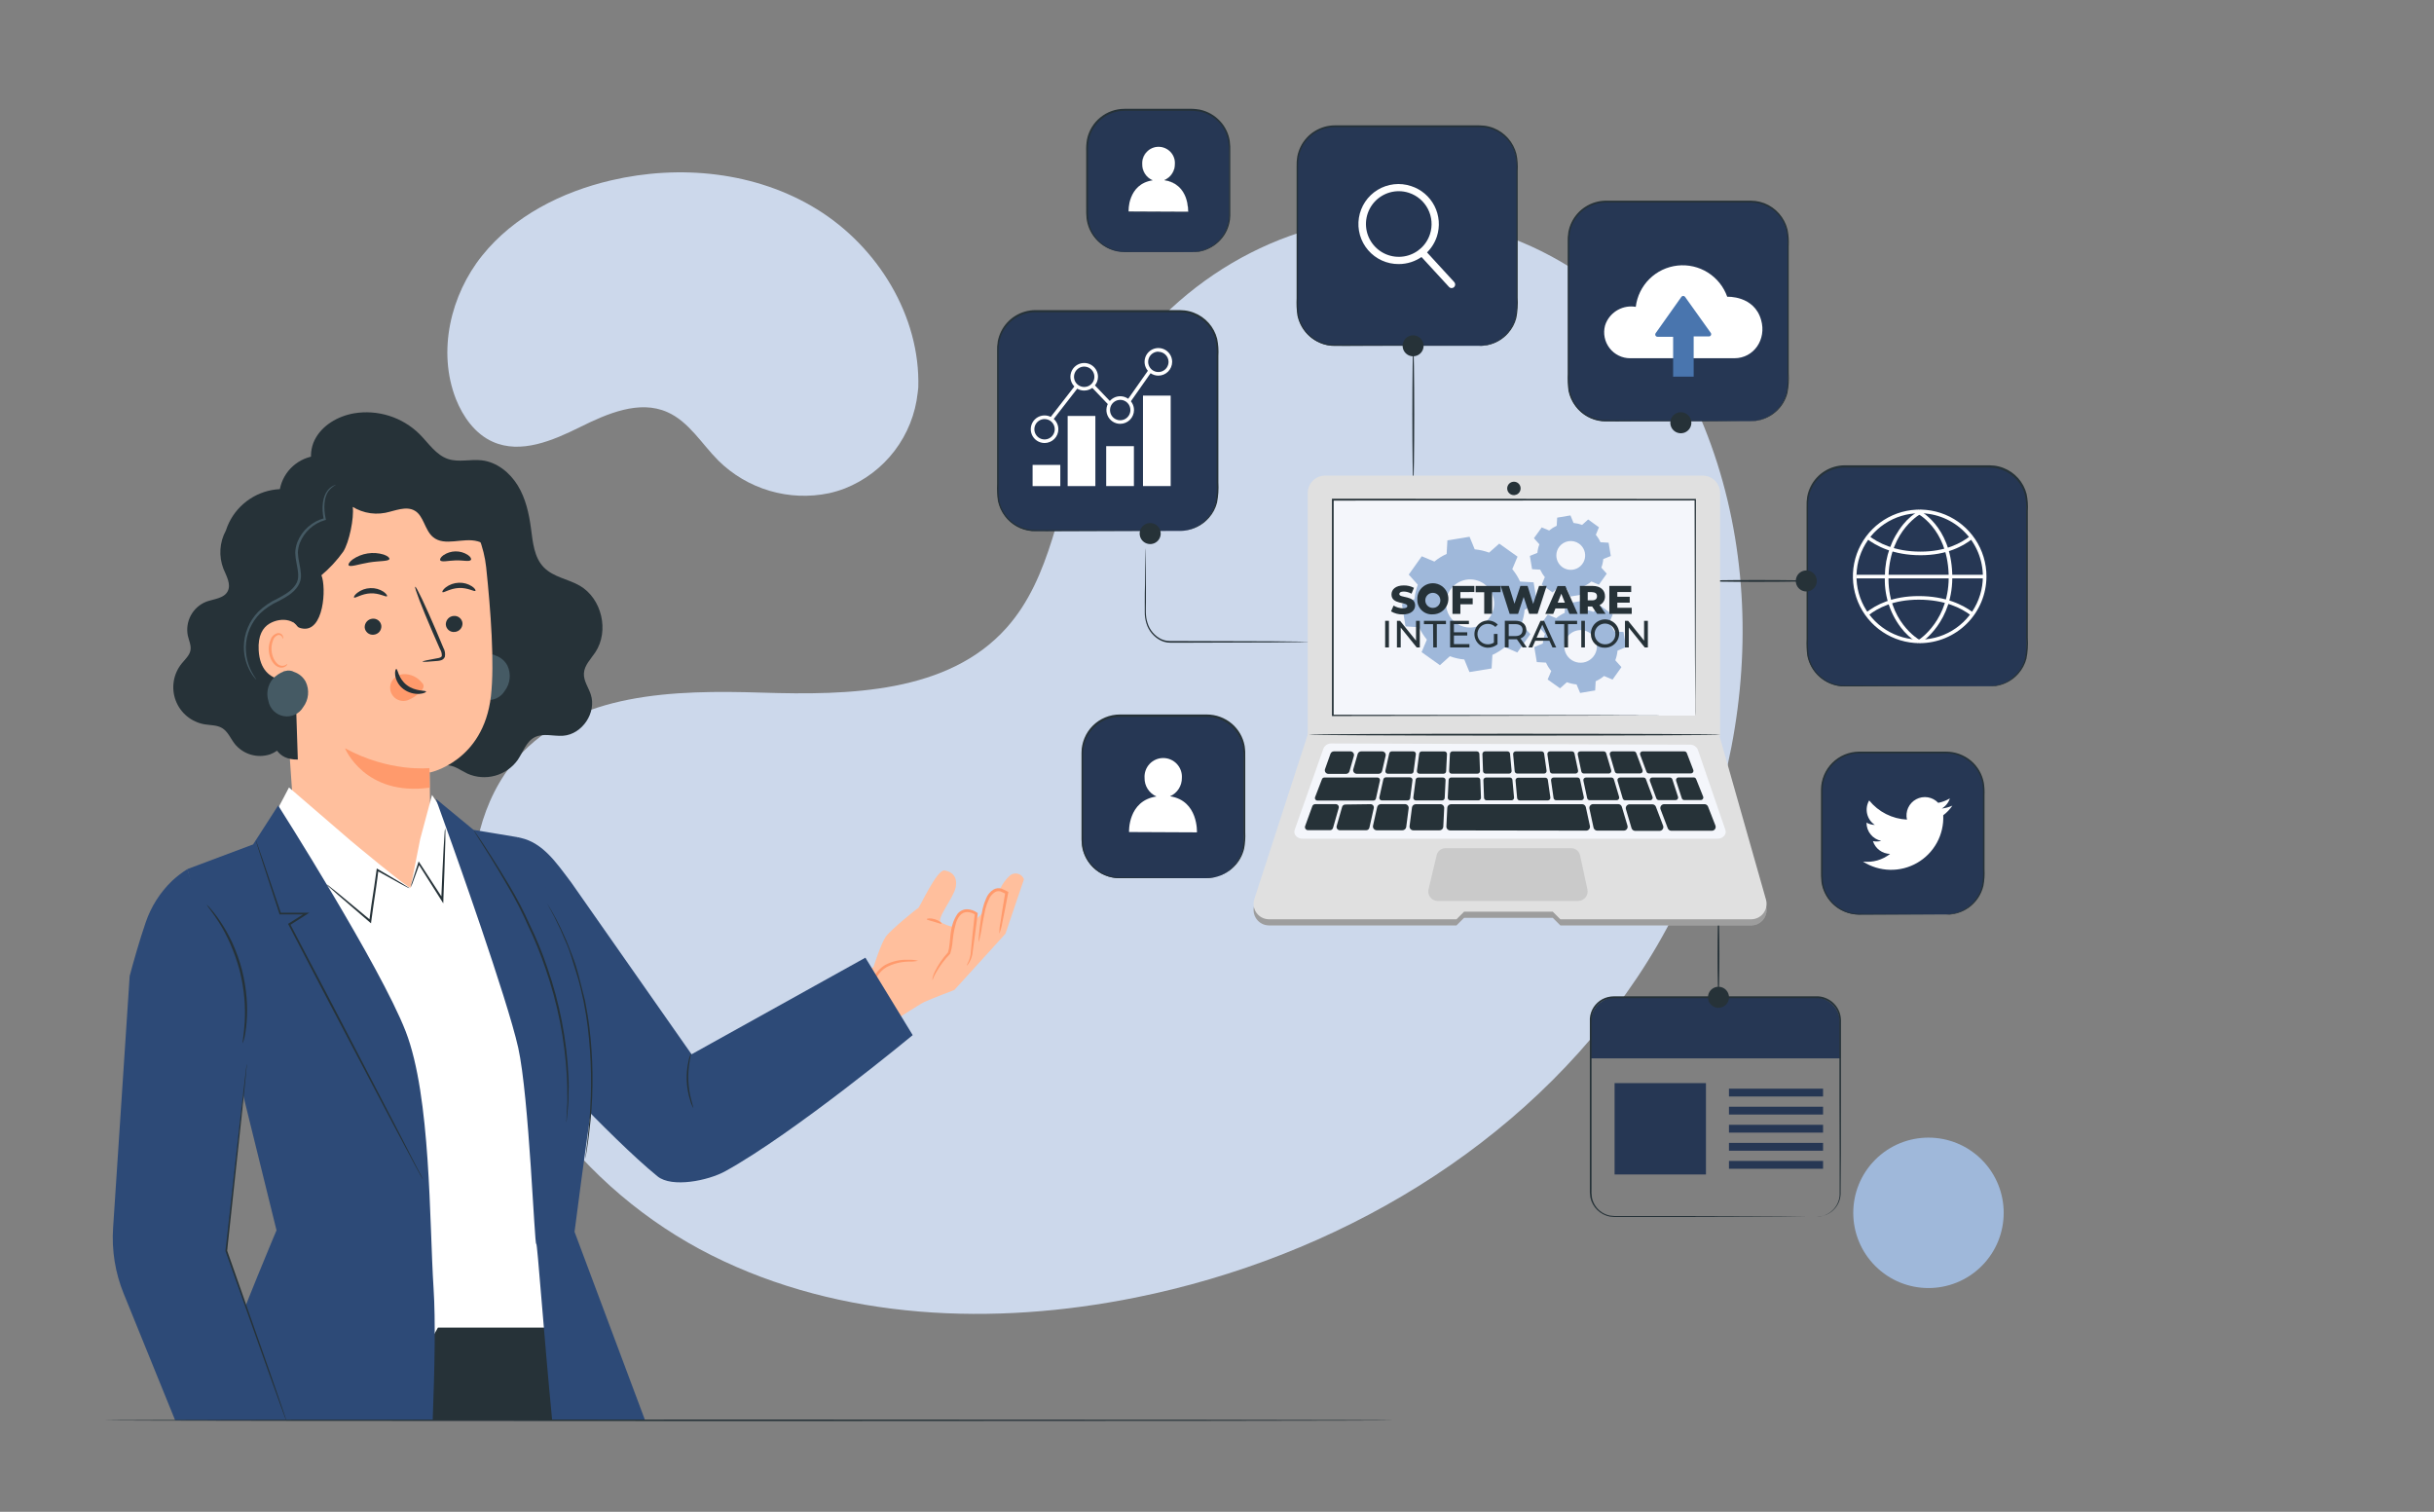 <svg width="322" height="200" viewBox="0 0 322 200" fill="none" xmlns="http://www.w3.org/2000/svg">
<rect x="0" y="0" width="322" height="200" fill="#808080" stroke="none"/>
<path d="M223.406 51.92L222.391 50.281C213.878 36.252 198.484 27.795 182.253 28.82C180.163 28.952 178.086 29.237 176.038 29.672C161.284 32.833 148.442 43.99 143.12 58.282C139.989 66.689 139.117 76.364 133.175 83.035C125.448 91.716 112.322 91.99 100.785 91.63C89.247 91.27 76.111 91.574 68.42 100.291C63.61 105.724 62.062 113.487 62.468 120.803C63.483 140.158 76.984 157.469 94.133 166.069C111.282 174.669 131.481 175.44 150.253 171.65C176.555 166.348 201.564 151.787 216.597 129.301C231.631 106.815 235.431 76.191 223.406 51.92Z" fill="#CCD8EB"/>
<path d="M121.482 51.287L121.403 51.961C121.104 54.75 120.047 57.403 118.348 59.635C116.649 61.866 114.372 63.59 111.763 64.62C111.081 64.882 110.38 65.092 109.666 65.25C107.062 65.792 104.366 65.683 101.815 64.931C99.264 64.18 96.939 62.81 95.045 60.944C92.828 58.727 91.142 55.778 88.284 54.52C84.582 52.874 80.354 54.705 76.739 56.498C73.124 58.291 68.904 60.1 65.195 58.447C62.867 57.415 61.255 55.157 60.313 52.788C57.845 46.487 59.597 39.023 63.8 33.795C68.004 28.568 74.308 25.389 80.827 23.863C89.957 21.724 100.021 22.716 108.07 27.68C116.119 32.644 121.778 41.823 121.482 51.287Z" fill="#CCD8EB"/>
<path d="M262.159 167.484C266.045 163.599 266.045 157.299 262.159 153.413C258.273 149.528 251.973 149.528 248.087 153.413C244.202 157.299 244.202 163.599 248.087 167.484C251.973 171.37 258.273 171.37 262.159 167.484Z" fill="#9FB8DA"/>
<path d="M157.707 14.518H148.771C146.039 14.518 143.824 16.732 143.824 19.464V28.404C143.824 31.136 146.039 33.351 148.771 33.351H157.707C160.439 33.351 162.654 31.136 162.654 28.404V19.464C162.654 16.732 160.439 14.518 157.707 14.518Z" fill="#263754"/>
<path d="M157.727 33.352C157.727 33.352 157.965 33.352 158.399 33.271C159.04 33.185 159.656 32.964 160.205 32.623C161.085 32.101 161.779 31.316 162.188 30.378C162.438 29.796 162.575 29.172 162.593 28.539C162.593 27.862 162.593 27.143 162.593 26.385C162.593 24.874 162.593 23.221 162.593 21.443C162.593 21 162.593 20.547 162.593 20.085C162.598 19.624 162.564 19.163 162.493 18.708C162.424 18.244 162.282 17.793 162.073 17.373C161.867 16.935 161.592 16.533 161.258 16.182C160.57 15.452 159.673 14.953 158.69 14.752C158.176 14.672 157.656 14.64 157.136 14.657H148.777C147.673 14.657 146.602 15.036 145.742 15.729C144.883 16.423 144.287 17.39 144.054 18.469C143.963 18.993 143.926 19.525 143.945 20.056V21.638C143.945 22.687 143.945 23.711 143.945 24.712C143.945 25.713 143.945 26.685 143.945 27.634C143.931 28.095 143.943 28.556 143.983 29.015C144.039 29.454 144.151 29.883 144.316 30.293C144.632 31.04 145.128 31.697 145.762 32.203C146.395 32.71 147.145 33.051 147.943 33.195C148.652 33.275 149.365 33.303 150.078 33.281H151.984H155.063H157.012H157.517C157.574 33.274 157.632 33.274 157.689 33.281H157.517H157.012L155.063 33.304H151.984H150.078C149.356 33.336 148.633 33.312 147.914 33.233C147.079 33.094 146.292 32.747 145.626 32.224C144.96 31.701 144.435 31.019 144.102 30.24C143.923 29.814 143.803 29.365 143.744 28.906C143.701 28.431 143.686 27.953 143.697 27.476C143.697 26.523 143.697 25.57 143.697 24.555C143.697 23.54 143.697 22.53 143.697 21.481V20.047C143.674 19.5 143.711 18.951 143.806 18.412C144.048 17.275 144.672 16.256 145.575 15.525C146.478 14.793 147.605 14.395 148.767 14.395H157.117C157.653 14.373 158.19 14.408 158.718 14.5C159.751 14.716 160.691 15.249 161.406 16.025C161.753 16.392 162.039 16.811 162.255 17.268C162.472 17.71 162.618 18.183 162.688 18.669C162.751 19.143 162.774 19.622 162.755 20.099C162.755 20.576 162.755 21.014 162.755 21.457C162.755 23.235 162.755 24.889 162.755 26.399C162.755 27.157 162.755 27.877 162.755 28.558C162.735 29.216 162.586 29.864 162.316 30.464C161.878 31.417 161.149 32.206 160.234 32.718C159.669 33.051 159.041 33.26 158.39 33.333C158.17 33.357 157.948 33.364 157.727 33.352Z" fill="#263238"/>
<path d="M154.057 23.834C154.472 23.653 154.824 23.353 155.07 22.973C155.316 22.592 155.444 22.148 155.439 21.695C155.453 21.401 155.407 21.108 155.304 20.832C155.201 20.557 155.043 20.305 154.84 20.093C154.638 19.88 154.394 19.711 154.123 19.595C153.853 19.479 153.562 19.42 153.268 19.42C152.974 19.42 152.683 19.479 152.413 19.595C152.143 19.711 151.899 19.88 151.696 20.093C151.493 20.305 151.335 20.557 151.233 20.832C151.13 21.108 151.084 21.401 151.097 21.695C151.088 22.151 151.215 22.599 151.461 22.984C151.707 23.368 152.061 23.671 152.48 23.854C149.143 24.359 149.296 27.985 149.296 27.985L157.188 28.023C157.188 28.023 157.369 24.335 154.057 23.834Z" fill="white"/>
<path d="M157.197 28.015L149.29 27.982C149.285 27.331 149.402 26.684 149.633 26.076C149.837 25.54 150.164 25.06 150.586 24.674C151.112 24.213 151.762 23.916 152.455 23.821C152.044 23.634 151.697 23.33 151.457 22.947C151.217 22.564 151.095 22.119 151.106 21.667C151.103 21.059 151.333 20.472 151.749 20.028C151.945 19.823 152.18 19.66 152.441 19.547C152.701 19.435 152.981 19.377 153.265 19.375C153.862 19.398 154.426 19.657 154.833 20.095C155.24 20.532 155.457 21.113 155.438 21.71C155.444 22.158 155.32 22.599 155.08 22.978C154.841 23.357 154.497 23.658 154.089 23.845C154.778 23.942 155.423 24.24 155.943 24.703C156.357 25.101 156.672 25.591 156.863 26.133C157.09 26.742 157.2 27.389 157.187 28.039L157.197 28.015ZM149.304 27.953L157.177 27.987C157.18 27.346 157.07 26.711 156.853 26.109C156.664 25.567 156.348 25.077 155.934 24.679C155.409 24.209 154.754 23.91 154.056 23.821H154.013H154.051C154.464 23.64 154.814 23.342 155.059 22.963C155.303 22.584 155.43 22.142 155.424 21.691C155.446 21.099 155.232 20.522 154.828 20.088C154.425 19.654 153.866 19.397 153.274 19.375C152.989 19.376 152.708 19.436 152.447 19.551C152.186 19.665 151.952 19.833 151.759 20.042C151.346 20.482 151.117 21.064 151.12 21.667C151.106 22.122 151.228 22.571 151.471 22.956C151.714 23.34 152.066 23.643 152.483 23.826C151.777 23.913 151.113 24.21 150.577 24.679C150.154 25.061 149.828 25.538 149.624 26.071C149.404 26.674 149.296 27.311 149.304 27.953Z" fill="#263238"/>
<path d="M159.623 94.737H148.081C145.349 94.737 143.134 96.951 143.134 99.683V111.23C143.134 113.962 145.349 116.177 148.081 116.177H159.623C162.355 116.177 164.57 113.962 164.57 111.23V99.683C164.57 96.951 162.355 94.737 159.623 94.737Z" fill="#263754"/>
<path d="M159.634 116.176C159.634 116.176 159.905 116.176 160.41 116.081C161.362 115.921 162.245 115.483 162.949 114.824C163.654 114.165 164.148 113.312 164.371 112.373C164.503 111.649 164.546 110.911 164.499 110.176C164.499 109.39 164.499 108.556 164.499 107.684C164.499 105.935 164.499 104.024 164.499 101.965V100.388C164.521 99.856 164.492 99.323 164.414 98.796C164.204 97.677 163.607 96.666 162.727 95.943C161.847 95.219 160.74 94.829 159.6 94.841H148.115C147.48 94.841 146.852 94.967 146.266 95.211C145.68 95.454 145.148 95.811 144.699 96.26C144.251 96.709 143.895 97.242 143.653 97.828C143.411 98.415 143.287 99.043 143.287 99.678C143.287 102.194 143.287 104.62 143.287 106.931C143.287 108.084 143.287 109.214 143.287 110.305C143.27 110.84 143.289 111.375 143.344 111.906C143.409 112.414 143.561 112.908 143.792 113.365C144.228 114.241 144.917 114.967 145.77 115.447C146.561 115.883 147.455 116.097 148.358 116.067L156.636 116.11L158.885 116.133H159.472H159.672C159.605 116.14 159.538 116.14 159.472 116.133H158.885H156.636L148.358 116.172C147.423 116.208 146.496 115.991 145.675 115.542C144.785 115.047 144.066 114.295 143.611 113.384C143.368 112.908 143.206 112.394 143.135 111.863C143.077 111.322 143.058 110.778 143.077 110.234C143.077 109.142 143.077 108.013 143.077 106.86C143.077 104.548 143.077 102.123 143.077 99.606C143.076 98.94 143.206 98.279 143.461 97.662C143.715 97.046 144.088 96.485 144.559 96.013C145.03 95.541 145.589 95.166 146.205 94.91C146.821 94.654 147.481 94.522 148.148 94.522H159.634C160.855 94.518 162.038 94.951 162.97 95.742C163.852 96.498 164.447 97.534 164.657 98.677C164.735 99.217 164.762 99.762 164.738 100.307V101.875C164.738 103.929 164.738 105.84 164.738 107.594C164.738 108.466 164.738 109.3 164.738 110.086C164.777 110.833 164.724 111.582 164.58 112.316C164.289 113.494 163.579 114.525 162.584 115.218C161.959 115.651 161.243 115.933 160.491 116.043C160.298 116.075 160.102 116.089 159.905 116.086L159.634 116.176Z" fill="#263238"/>
<path d="M154.786 105.343C155.258 105.136 155.658 104.794 155.936 104.361C156.215 103.928 156.36 103.423 156.354 102.908C156.375 102.571 156.327 102.233 156.212 101.915C156.098 101.598 155.919 101.307 155.688 101.061C155.457 100.814 155.177 100.618 154.867 100.484C154.557 100.35 154.223 100.281 153.885 100.281C153.548 100.281 153.214 100.35 152.904 100.484C152.594 100.618 152.314 100.814 152.083 101.061C151.852 101.307 151.673 101.598 151.559 101.915C151.444 102.233 151.396 102.571 151.417 102.908C151.406 103.428 151.549 103.939 151.829 104.377C152.109 104.814 152.513 105.159 152.99 105.367C149.177 105.939 149.363 110.071 149.363 110.071L158.346 110.114C158.346 110.114 158.551 105.915 154.786 105.343Z" fill="white"/>
<path d="M227.343 120.979C227.409 120.979 227.467 123.362 227.467 126.345C227.467 129.328 227.409 131.711 227.343 131.711C227.276 131.711 227.219 129.328 227.219 126.345C227.219 123.362 227.271 120.979 227.343 120.979Z" fill="#263238"/>
<path d="M225.685 143.287H213.599V155.373H225.685V143.287Z" fill="#263754"/>
<path d="M241.178 144.023H228.729V145.057H241.178V144.023Z" fill="#263754"/>
<path d="M241.178 146.411H228.729V147.445H241.178V146.411Z" fill="#263754"/>
<path d="M241.178 148.803H228.729V149.837H241.178V148.803Z" fill="#263754"/>
<path d="M241.178 151.195H228.729V152.23H241.178V151.195Z" fill="#263754"/>
<path d="M241.178 153.583H228.729V154.617H241.178V153.583Z" fill="#263754"/>
<path d="M213.731 131.927H240.067C240.958 131.927 241.812 132.281 242.442 132.912C243.072 133.542 243.426 134.396 243.426 135.287V140.01H210.419V135.244C210.424 134.367 210.774 133.527 211.394 132.906C212.014 132.285 212.854 131.934 213.731 131.927Z" fill="#263754"/>
<path d="M240.349 160.976C240.75 160.956 241.144 160.869 241.516 160.719C241.963 160.527 242.358 160.234 242.67 159.861C243.095 159.354 243.341 158.721 243.37 158.06C243.37 155.048 243.37 150.702 243.342 145.336C243.342 142.648 243.342 139.708 243.342 136.548C243.342 136.152 243.342 135.752 243.342 135.352C243.364 134.957 243.32 134.56 243.213 134.18C243.036 133.597 242.686 133.081 242.209 132.702C241.733 132.322 241.152 132.096 240.544 132.054C240.134 132.03 239.691 132.054 239.262 132.054H236.631H213.518C213.02 132.051 212.529 132.17 212.088 132.402C211.658 132.636 211.293 132.974 211.025 133.384C210.753 133.788 210.589 134.256 210.549 134.742C210.525 135.218 210.549 135.743 210.549 136.233V142.133C210.549 145.998 210.549 149.73 210.549 153.285V157.202C210.526 157.619 210.545 158.037 210.606 158.45C210.688 158.843 210.847 159.216 211.074 159.547C211.3 159.878 211.59 160.161 211.926 160.381C212.255 160.594 212.622 160.742 213.008 160.814C213.396 160.872 213.788 160.891 214.18 160.871H222.968L235.697 160.914L239.157 160.938H240.058H240.363C240.363 160.938 240.258 160.938 240.058 160.938H239.157L235.697 160.962L222.968 161H214.18C213.776 161.02 213.371 161.003 212.97 160.948C212.339 160.825 211.758 160.52 211.3 160.07C210.841 159.62 210.525 159.045 210.391 158.417C210.327 157.99 210.304 157.557 210.325 157.126V155.839C210.325 154.972 210.325 154.095 210.325 153.208C210.325 149.653 210.325 145.922 210.325 142.057V136.233C210.325 135.757 210.325 135.242 210.325 134.723C210.365 134.196 210.537 133.688 210.825 133.245C211.117 132.802 211.513 132.438 211.978 132.183C212.452 131.935 212.978 131.805 213.513 131.806H236.627H239.257C239.696 131.806 240.11 131.806 240.554 131.806C240.994 131.835 241.422 131.957 241.812 132.164C242.191 132.359 242.528 132.629 242.802 132.956C243.076 133.283 243.282 133.662 243.408 134.07C243.522 134.471 243.569 134.888 243.547 135.304V136.5C243.547 139.66 243.547 142.6 243.547 145.288C243.547 150.664 243.547 155.01 243.499 158.017C243.459 158.696 243.198 159.344 242.755 159.861C242.431 160.237 242.023 160.531 241.564 160.719C241.283 160.83 240.988 160.899 240.687 160.924L240.349 160.976Z" fill="#263238"/>
<path d="M228.734 131.929C228.735 132.204 228.654 132.474 228.502 132.704C228.349 132.933 228.132 133.112 227.878 133.218C227.623 133.324 227.343 133.352 227.072 133.299C226.802 133.245 226.554 133.112 226.359 132.918C226.164 132.723 226.031 132.474 225.978 132.204C225.924 131.934 225.952 131.653 226.058 131.399C226.164 131.144 226.343 130.927 226.573 130.775C226.802 130.622 227.072 130.541 227.348 130.542C227.715 130.542 228.068 130.688 228.328 130.948C228.588 131.208 228.734 131.561 228.734 131.929Z" fill="#263238"/>
<path d="M173.149 84.924C173.039 84.931 172.929 84.931 172.82 84.924L171.867 84.948L168.388 84.986L156.907 85.024H155.249C154.972 85.034 154.695 85.024 154.419 84.996C154.144 84.957 153.876 84.878 153.623 84.762C153.148 84.535 152.727 84.21 152.387 83.808C152.047 83.407 151.796 82.938 151.65 82.432C151.511 81.968 151.442 81.486 151.445 81.002C151.445 80.525 151.445 80.096 151.445 79.663C151.445 78.805 151.445 77.999 151.479 77.28C151.479 75.85 151.526 74.654 151.541 73.801C151.541 73.41 151.55 73.092 151.569 72.848C151.566 72.737 151.576 72.627 151.598 72.519C151.608 72.628 151.608 72.738 151.598 72.848C151.598 73.086 151.598 73.404 151.598 73.801C151.598 74.654 151.598 75.836 151.598 77.28C151.598 78.019 151.598 78.824 151.598 79.687C151.598 80.549 151.498 81.488 151.803 82.389C151.942 82.861 152.179 83.298 152.497 83.673C152.815 84.049 153.209 84.353 153.652 84.567C153.886 84.67 154.133 84.74 154.386 84.776C154.65 84.803 154.916 84.812 155.182 84.805H156.84L168.321 84.838L171.8 84.876L172.753 84.9C172.885 84.891 173.018 84.899 173.149 84.924Z" fill="#263238"/>
<path d="M156.079 41.196H136.925C134.193 41.196 131.979 43.41 131.979 46.142V65.295C131.979 68.027 134.193 70.242 136.925 70.242H156.079C158.811 70.242 161.026 68.027 161.026 65.295V46.142C161.026 43.41 158.811 41.196 156.079 41.196Z" fill="#263754"/>
<path d="M156.074 70.237C156.435 70.209 156.795 70.16 157.151 70.09C158.169 69.851 159.085 69.295 159.767 68.503C160.261 67.937 160.613 67.262 160.797 66.534C160.962 65.655 161.013 64.758 160.949 63.866C160.949 61.931 160.949 59.724 160.949 57.294C160.949 54.864 160.949 52.19 160.949 49.326V47.139C160.991 46.398 160.937 45.654 160.787 44.927C160.592 44.183 160.222 43.496 159.708 42.923C159.194 42.35 158.551 41.909 157.832 41.634C157.464 41.489 157.078 41.392 156.684 41.348C156.28 41.314 155.874 41.301 155.469 41.31H136.925C136.022 41.317 135.139 41.576 134.375 42.059C133.995 42.292 133.651 42.581 133.356 42.916C133.055 43.241 132.804 43.609 132.612 44.008C132.416 44.403 132.275 44.823 132.193 45.256C132.123 45.689 132.095 46.128 132.107 46.567V49.221C132.107 52.724 132.107 56.107 132.107 59.329C132.107 60.94 132.107 62.508 132.107 64.032C132.073 64.777 132.105 65.524 132.202 66.263C132.35 66.962 132.647 67.62 133.074 68.193C133.482 68.735 133.998 69.185 134.591 69.513C135.184 69.841 135.84 70.041 136.515 70.099C137.826 70.147 139.113 70.099 140.328 70.132L151.866 70.171L155.002 70.194L151.866 70.218L140.328 70.261C139.108 70.261 137.84 70.285 136.515 70.261C135.811 70.201 135.127 69.993 134.509 69.65C133.892 69.306 133.354 68.836 132.931 68.269C132.481 67.673 132.169 66.985 132.016 66.253C131.91 65.502 131.875 64.743 131.912 63.985C131.912 62.46 131.912 60.892 131.912 59.281C131.912 56.06 131.912 52.676 131.912 49.173V46.519C131.895 46.065 131.924 45.61 131.997 45.161C132.084 44.706 132.232 44.266 132.436 43.85C132.641 43.433 132.904 43.046 133.217 42.702C133.529 42.351 133.891 42.048 134.29 41.801C135.097 41.296 136.03 41.027 136.982 41.024H155.492C155.907 41.015 156.323 41.029 156.736 41.067C157.148 41.117 157.551 41.217 157.937 41.367C158.69 41.656 159.362 42.119 159.899 42.721C160.435 43.322 160.82 44.042 161.021 44.822C161.175 45.566 161.23 46.328 161.183 47.086V49.274C161.183 52.133 161.183 54.802 161.183 57.242C161.183 59.681 161.183 61.879 161.183 63.813C161.237 64.716 161.176 65.623 161.002 66.511C160.809 67.254 160.442 67.94 159.929 68.512C159.231 69.314 158.291 69.865 157.251 70.085C156.985 70.144 156.713 70.177 156.441 70.185C156.164 70.242 156.074 70.237 156.074 70.237Z" fill="#263238"/>
<path d="M140.27 61.503H136.605V64.31H140.27V61.503Z" fill="white"/>
<path d="M144.908 55.028H141.243V64.307H144.908V55.028Z" fill="white"/>
<path d="M150.007 59.024H146.342V64.304H150.007V59.024Z" fill="white"/>
<path d="M154.873 52.337H151.208V64.304H154.873V52.337Z" fill="white"/>
<path d="M138.188 58.607C137.827 58.607 137.474 58.5 137.174 58.3C136.873 58.099 136.639 57.814 136.501 57.48C136.363 57.147 136.327 56.78 136.397 56.426C136.468 56.072 136.642 55.746 136.897 55.491C137.152 55.236 137.477 55.062 137.831 54.992C138.186 54.921 138.553 54.958 138.886 55.096C139.22 55.234 139.505 55.468 139.705 55.768C139.906 56.068 140.013 56.421 140.013 56.782C140.013 57.266 139.821 57.73 139.478 58.073C139.136 58.415 138.672 58.607 138.188 58.607ZM138.188 55.438C137.921 55.438 137.66 55.517 137.438 55.666C137.216 55.814 137.043 56.025 136.941 56.272C136.839 56.518 136.813 56.79 136.865 57.052C136.918 57.313 137.047 57.554 137.236 57.742C137.425 57.931 137.665 58.059 137.927 58.11C138.189 58.162 138.461 58.134 138.707 58.031C138.953 57.929 139.164 57.755 139.311 57.532C139.459 57.31 139.537 57.049 139.536 56.782C139.535 56.425 139.392 56.083 139.14 55.831C138.887 55.579 138.544 55.438 138.188 55.438Z" fill="white"/>
<path d="M143.432 51.67C143.071 51.67 142.718 51.563 142.418 51.363C142.117 51.162 141.884 50.877 141.745 50.544C141.607 50.21 141.571 49.843 141.642 49.489C141.712 49.135 141.886 48.81 142.141 48.554C142.396 48.299 142.722 48.125 143.076 48.055C143.43 47.984 143.797 48.021 144.13 48.159C144.464 48.297 144.749 48.531 144.949 48.831C145.15 49.131 145.257 49.484 145.257 49.845C145.256 50.329 145.063 50.792 144.721 51.134C144.379 51.477 143.915 51.669 143.432 51.67ZM143.432 48.496C143.165 48.496 142.904 48.576 142.682 48.724C142.461 48.872 142.288 49.083 142.186 49.329C142.084 49.575 142.057 49.847 142.109 50.108C142.161 50.37 142.289 50.61 142.478 50.799C142.667 50.987 142.907 51.116 143.169 51.168C143.43 51.22 143.701 51.193 143.948 51.091C144.194 50.989 144.405 50.816 144.553 50.594C144.701 50.373 144.78 50.112 144.78 49.845C144.78 49.668 144.746 49.493 144.678 49.329C144.61 49.165 144.511 49.017 144.385 48.892C144.26 48.766 144.111 48.667 143.948 48.599C143.784 48.531 143.609 48.496 143.432 48.496Z" fill="white"/>
<path d="M148.195 56.069C147.834 56.069 147.481 55.962 147.181 55.761C146.881 55.561 146.647 55.276 146.509 54.942C146.371 54.609 146.335 54.242 146.405 53.888C146.476 53.534 146.649 53.209 146.905 52.953C147.16 52.698 147.485 52.524 147.839 52.454C148.193 52.383 148.56 52.419 148.894 52.557C149.227 52.696 149.512 52.93 149.713 53.23C149.914 53.53 150.021 53.883 150.021 54.244C150.019 54.728 149.827 55.191 149.485 55.533C149.143 55.875 148.679 56.068 148.195 56.069ZM148.195 52.9C147.928 52.9 147.667 52.979 147.446 53.128C147.224 53.276 147.051 53.487 146.949 53.734C146.847 53.98 146.821 54.252 146.873 54.514C146.925 54.775 147.054 55.016 147.243 55.204C147.433 55.392 147.673 55.52 147.935 55.572C148.197 55.623 148.468 55.596 148.715 55.493C148.961 55.391 149.171 55.217 149.319 54.995C149.467 54.772 149.545 54.511 149.544 54.244C149.544 53.886 149.402 53.543 149.149 53.29C148.896 53.037 148.553 52.895 148.195 52.895V52.9Z" fill="white"/>
<path d="M153.242 49.693C152.881 49.693 152.528 49.586 152.228 49.385C151.928 49.185 151.694 48.9 151.556 48.566C151.418 48.233 151.382 47.866 151.452 47.511C151.522 47.157 151.696 46.832 151.952 46.577C152.207 46.322 152.532 46.148 152.886 46.077C153.24 46.007 153.607 46.043 153.941 46.181C154.274 46.319 154.559 46.553 154.76 46.854C154.961 47.154 155.068 47.507 155.068 47.868C155.066 48.351 154.874 48.815 154.532 49.157C154.19 49.499 153.726 49.692 153.242 49.693ZM153.242 46.519C152.976 46.519 152.715 46.598 152.493 46.746C152.271 46.894 152.098 47.105 151.996 47.352C151.894 47.598 151.867 47.869 151.919 48.131C151.972 48.392 152.1 48.633 152.289 48.821C152.477 49.01 152.718 49.138 152.979 49.19C153.241 49.242 153.512 49.216 153.758 49.114C154.005 49.012 154.215 48.839 154.364 48.617C154.512 48.395 154.591 48.134 154.591 47.868C154.586 47.513 154.442 47.175 154.189 46.926C153.937 46.677 153.597 46.538 153.242 46.538V46.519Z" fill="white"/>
<path d="M151.972 48.889L149.028 53.077L149.418 53.351L152.361 49.163L151.972 48.889Z" fill="white"/>
<path d="M144.826 50.96L144.481 51.29L146.721 53.632L147.066 53.303L144.826 50.96Z" fill="white"/>
<path d="M142.181 51.062L138.879 55.316L139.255 55.608L142.558 51.354L142.181 51.062Z" fill="white"/>
<path d="M153.552 70.58C153.553 70.856 153.472 71.125 153.319 71.355C153.167 71.585 152.949 71.764 152.695 71.87C152.44 71.975 152.16 72.004 151.89 71.95C151.619 71.896 151.371 71.764 151.176 71.569C150.981 71.374 150.849 71.126 150.795 70.855C150.742 70.585 150.769 70.305 150.875 70.05C150.981 69.796 151.16 69.578 151.39 69.426C151.62 69.273 151.889 69.192 152.165 69.193C152.533 69.193 152.885 69.339 153.146 69.599C153.406 69.859 153.552 70.212 153.552 70.58Z" fill="#263238"/>
<path d="M186.969 63.728C186.902 63.728 186.845 59.725 186.845 54.788C186.845 49.851 186.902 45.848 186.969 45.848C187.035 45.848 187.093 49.851 187.093 54.788C187.093 59.725 187.035 63.728 186.969 63.728Z" fill="#263238"/>
<path d="M195.723 16.706H176.57C173.838 16.706 171.623 18.921 171.623 21.653V40.806C171.623 43.537 173.838 45.752 176.57 45.752H195.723C198.455 45.752 200.67 43.537 200.67 40.806V21.653C200.67 18.921 198.455 16.706 195.723 16.706Z" fill="#263754"/>
<path d="M195.718 45.747C196.083 45.715 196.446 45.661 196.804 45.585C197.823 45.347 198.739 44.791 199.421 43.998C199.914 43.433 200.267 42.758 200.45 42.03C200.618 41.161 200.674 40.274 200.617 39.39C200.617 37.455 200.617 35.249 200.617 32.819C200.617 30.388 200.617 27.715 200.617 24.851V22.649C200.659 21.908 200.604 21.165 200.455 20.438C200.259 19.693 199.89 19.005 199.376 18.432C198.862 17.858 198.219 17.416 197.5 17.14C197.131 16.998 196.745 16.903 196.352 16.859C195.948 16.822 195.542 16.809 195.136 16.82H176.569C175.664 16.822 174.777 17.078 174.01 17.559C173.624 17.793 173.275 18.084 172.976 18.422C172.675 18.747 172.425 19.114 172.232 19.513C172.036 19.908 171.895 20.328 171.813 20.762C171.743 21.195 171.715 21.634 171.727 22.072V24.727C171.727 28.229 171.727 31.613 171.727 34.834C171.727 36.44 171.727 38.013 171.727 39.538C171.693 40.281 171.725 41.026 171.822 41.763C171.969 42.464 172.267 43.124 172.694 43.698C173.103 44.239 173.62 44.688 174.212 45.017C174.805 45.345 175.46 45.545 176.135 45.605C177.446 45.652 178.733 45.605 179.948 45.638L191.486 45.676L194.622 45.7H191.486L179.948 45.738C178.728 45.738 177.46 45.767 176.135 45.738C175.055 45.64 174.035 45.198 173.225 44.476C172.415 43.755 171.858 42.792 171.636 41.73C171.53 40.979 171.495 40.219 171.532 39.462C171.532 37.937 171.532 36.364 171.532 34.758C171.532 31.537 171.532 28.153 171.532 24.65V22.077C171.516 21.622 171.544 21.168 171.617 20.719C171.704 20.264 171.852 19.823 172.056 19.408C172.261 18.991 172.524 18.604 172.837 18.26C173.149 17.909 173.511 17.606 173.91 17.359C174.717 16.854 175.65 16.585 176.602 16.582H195.113C195.528 16.573 195.943 16.587 196.356 16.625C196.768 16.674 197.171 16.775 197.557 16.925C198.306 17.217 198.974 17.683 199.506 18.285C200.038 18.887 200.419 19.607 200.617 20.385C200.772 21.129 200.826 21.89 200.779 22.649V24.836C200.779 27.695 200.779 30.364 200.779 32.804C200.779 35.244 200.779 37.441 200.779 39.376C200.833 40.279 200.772 41.185 200.598 42.073C200.406 42.816 200.038 43.503 199.526 44.075C198.827 44.876 197.887 45.428 196.847 45.647C196.581 45.706 196.31 45.74 196.037 45.747H195.718Z" fill="#263238"/>
<path d="M188.331 45.747C188.331 46.022 188.25 46.29 188.098 46.518C187.945 46.746 187.729 46.924 187.475 47.029C187.222 47.133 186.943 47.161 186.674 47.108C186.405 47.054 186.158 46.922 185.964 46.728C185.77 46.534 185.638 46.287 185.584 46.018C185.531 45.749 185.558 45.47 185.663 45.217C185.768 44.963 185.946 44.747 186.174 44.594C186.402 44.442 186.67 44.361 186.944 44.361C187.312 44.361 187.665 44.507 187.925 44.767C188.185 45.027 188.331 45.38 188.331 45.747Z" fill="#263238"/>
<path d="M185.046 34.934C184.278 34.941 183.517 34.779 182.816 34.462C182.116 34.144 181.493 33.678 180.992 33.096C180.49 32.513 180.121 31.828 179.91 31.089C179.7 30.349 179.653 29.573 179.773 28.814C179.893 28.054 180.177 27.33 180.605 26.691C181.033 26.053 181.595 25.515 182.252 25.116C182.909 24.716 183.645 24.465 184.409 24.378C185.173 24.292 185.947 24.373 186.676 24.616C187.339 24.829 187.953 25.171 188.484 25.622C189.014 26.073 189.451 26.624 189.768 27.244C190.085 27.864 190.276 28.54 190.331 29.234C190.386 29.928 190.304 30.626 190.089 31.288C189.739 32.35 189.064 33.274 188.158 33.928C187.253 34.583 186.164 34.935 185.046 34.934ZM185.046 25.293C184.245 25.293 183.46 25.515 182.777 25.934C182.094 26.352 181.541 26.952 181.178 27.666C180.814 28.38 180.656 29.18 180.719 29.979C180.782 30.777 181.065 31.542 181.537 32.19C182.008 32.837 182.65 33.342 183.39 33.648C184.13 33.953 184.941 34.048 185.732 33.922C186.523 33.796 187.263 33.453 187.872 32.932C188.48 32.411 188.932 31.731 189.178 30.969C189.531 29.873 189.434 28.681 188.908 27.656C188.383 26.631 187.472 25.857 186.376 25.503C185.948 25.364 185.501 25.293 185.051 25.293H185.046Z" fill="white"/>
<path d="M192.038 38.113C191.973 38.112 191.908 38.098 191.848 38.071C191.788 38.044 191.734 38.005 191.69 37.956L187.749 33.672C187.673 33.577 187.636 33.458 187.645 33.337C187.654 33.216 187.709 33.103 187.798 33.022C187.887 32.94 188.004 32.895 188.125 32.896C188.246 32.897 188.362 32.945 188.45 33.028L192.386 37.317C192.471 37.41 192.516 37.533 192.511 37.659C192.505 37.785 192.45 37.904 192.358 37.989C192.27 38.069 192.156 38.113 192.038 38.113Z" fill="white"/>
<path d="M231.579 26.669H212.425C209.693 26.669 207.479 28.884 207.479 31.616V50.768C207.479 53.5 209.693 55.715 212.425 55.715H231.579C234.311 55.715 236.526 53.5 236.526 50.768V31.616C236.526 28.884 234.311 26.669 231.579 26.669Z" fill="#263754"/>
<path d="M231.594 55.717C231.957 55.689 232.318 55.64 232.676 55.569C233.694 55.331 234.61 54.775 235.292 53.983C235.785 53.414 236.137 52.739 236.321 52.01C236.484 51.132 236.535 50.236 236.474 49.346C236.474 47.406 236.474 45.204 236.474 42.769C236.474 40.334 236.474 37.665 236.474 34.806V32.618C236.517 31.877 236.461 31.134 236.307 30.407C236.114 29.662 235.746 28.974 235.233 28.4C234.719 27.826 234.076 27.384 233.357 27.11C232.987 26.968 232.602 26.874 232.209 26.828C231.805 26.789 231.399 26.776 230.993 26.79H212.431C211.525 26.795 210.639 27.053 209.872 27.534C209.491 27.766 209.147 28.053 208.852 28.387C208.551 28.713 208.3 29.082 208.108 29.483C207.911 29.875 207.769 30.294 207.689 30.727C207.62 31.161 207.591 31.602 207.603 32.042V34.696C207.603 38.199 207.603 41.578 207.603 44.799C207.603 46.41 207.603 47.983 207.603 49.508C207.567 50.251 207.599 50.996 207.698 51.733C207.845 52.434 208.143 53.094 208.571 53.668C208.978 54.208 209.494 54.657 210.086 54.986C210.678 55.314 211.332 55.514 212.007 55.574C213.322 55.622 214.609 55.574 215.819 55.608L227.357 55.646L230.493 55.669L227.357 55.693L215.819 55.731C214.599 55.731 213.331 55.76 212.007 55.731C211.302 55.671 210.619 55.463 210.001 55.119C209.384 54.776 208.846 54.306 208.423 53.739C207.972 53.143 207.658 52.455 207.503 51.724C207.401 50.972 207.366 50.213 207.398 49.455C207.398 47.93 207.398 46.358 207.398 44.747C207.398 41.525 207.398 38.147 207.398 34.644V32.047C207.382 31.592 207.411 31.137 207.484 30.688C207.571 30.234 207.718 29.793 207.922 29.378C208.128 28.96 208.391 28.573 208.704 28.229C209.016 27.879 209.377 27.576 209.776 27.329C210.583 26.822 211.516 26.552 212.469 26.547H230.979C231.394 26.539 231.809 26.551 232.223 26.585C232.634 26.637 233.037 26.738 233.424 26.886C234.167 27.18 234.831 27.646 235.36 28.246C235.889 28.845 236.269 29.561 236.469 30.336C236.624 31.081 236.678 31.844 236.631 32.604C236.631 33.343 236.631 34.072 236.631 34.792C236.631 37.651 236.631 40.32 236.631 42.755C236.631 45.19 236.631 47.392 236.631 49.331C236.689 50.234 236.63 51.141 236.455 52.029C236.219 52.912 235.744 53.712 235.082 54.343C234.42 54.974 233.598 55.409 232.704 55.603C232.437 55.659 232.166 55.693 231.894 55.703C231.67 55.722 231.594 55.717 231.594 55.717Z" fill="#263238"/>
<path d="M223.754 55.921C223.755 56.197 223.674 56.466 223.522 56.696C223.369 56.925 223.152 57.104 222.898 57.21C222.644 57.316 222.364 57.345 222.094 57.291C221.823 57.238 221.575 57.106 221.38 56.912C221.185 56.717 221.052 56.469 220.998 56.199C220.944 55.929 220.971 55.649 221.076 55.395C221.181 55.14 221.36 54.922 221.589 54.769C221.818 54.616 222.087 54.534 222.362 54.534C222.731 54.534 223.084 54.68 223.345 54.94C223.605 55.2 223.753 55.553 223.754 55.921Z" fill="#263238"/>
<path d="M232.985 42.342C233.714 44.896 232.032 47.393 229.435 47.393H215.671C215.143 47.396 214.621 47.276 214.147 47.044C213.672 46.813 213.257 46.475 212.935 46.056C212.612 45.638 212.39 45.151 212.286 44.634C212.182 44.116 212.199 43.581 212.335 43.071C212.367 42.957 212.407 42.845 212.454 42.737C212.776 41.989 213.34 41.371 214.056 40.982C214.772 40.593 215.597 40.456 216.4 40.593C216.57 39.193 217.208 37.892 218.211 36.901C219.213 35.91 220.521 35.287 221.922 35.132C223.323 34.978 224.735 35.301 225.929 36.05C227.123 36.799 228.029 37.929 228.5 39.258C228.5 39.258 232.07 39.067 232.985 42.342Z" fill="white"/>
<path d="M221.343 49.833V44.552H219.275C219.22 44.552 219.165 44.537 219.118 44.508C219.071 44.479 219.033 44.438 219.007 44.388C218.982 44.339 218.971 44.284 218.976 44.228C218.98 44.173 218.999 44.12 219.032 44.076L222.439 39.267C222.467 39.23 222.503 39.199 222.544 39.178C222.585 39.157 222.631 39.146 222.678 39.146C222.724 39.146 222.77 39.157 222.811 39.178C222.853 39.199 222.888 39.23 222.916 39.267L226.319 44.033C226.351 44.078 226.371 44.13 226.375 44.186C226.379 44.241 226.368 44.296 226.343 44.346C226.318 44.395 226.28 44.436 226.232 44.465C226.185 44.494 226.131 44.509 226.076 44.509H224.06V49.828L221.343 49.833Z" fill="#4975AE"/>
<path d="M263.171 61.742H244.017C241.285 61.742 239.07 63.957 239.07 66.689V85.841C239.07 88.573 241.285 90.788 244.017 90.788H263.171C265.903 90.788 268.117 88.573 268.117 85.841V66.689C268.117 63.957 265.903 61.742 263.171 61.742Z" fill="#263754"/>
<path d="M263.167 90.786C263.529 90.761 263.889 90.711 264.244 90.638C265.263 90.4 266.179 89.844 266.861 89.051C267.354 88.485 267.707 87.811 267.89 87.083C268.055 86.204 268.107 85.307 268.043 84.414C268.043 82.48 268.043 80.278 268.043 77.843C268.043 75.407 268.043 72.739 268.043 69.875V67.692C268.085 66.949 268.03 66.204 267.881 65.476C267.686 64.732 267.316 64.045 266.802 63.472C266.288 62.899 265.645 62.457 264.926 62.183C264.557 62.037 264.171 61.941 263.777 61.897C263.373 61.862 262.968 61.85 262.562 61.859H244.019C243.113 61.861 242.226 62.117 241.459 62.598C241.08 62.833 240.736 63.122 240.44 63.455C240.139 63.78 239.888 64.148 239.696 64.547C239.501 64.942 239.359 65.362 239.277 65.795C239.207 66.23 239.179 66.67 239.191 67.111V69.76C239.191 73.263 239.191 76.646 239.191 79.868C239.191 81.479 239.191 83.047 239.191 84.572C239.157 85.316 239.189 86.063 239.286 86.802C239.433 87.501 239.731 88.16 240.158 88.732C240.564 89.277 241.08 89.731 241.673 90.063C242.266 90.396 242.922 90.6 243.599 90.662C244.91 90.705 246.197 90.662 247.412 90.691L258.95 90.729L262.086 90.752H262.9C263.086 90.752 263.182 90.752 263.182 90.752H262.9H262.086H258.95L247.412 90.795C246.192 90.795 244.924 90.824 243.599 90.795C242.519 90.696 241.499 90.252 240.689 89.53C239.879 88.808 239.322 87.845 239.1 86.783C238.994 86.032 238.959 85.272 238.996 84.514C238.996 82.989 238.996 81.421 238.996 79.811C238.996 76.589 238.996 73.206 238.996 69.703V67.053C238.979 66.597 239.008 66.141 239.081 65.69C239.168 65.236 239.316 64.795 239.52 64.38C239.725 63.962 239.988 63.575 240.301 63.231C240.613 62.881 240.975 62.578 241.374 62.331C242.181 61.826 243.114 61.557 244.066 61.554H262.576C262.991 61.545 263.407 61.559 263.82 61.597C264.232 61.646 264.635 61.747 265.021 61.897C265.774 62.185 266.446 62.649 266.983 63.25C267.519 63.851 267.904 64.572 268.105 65.352C268.26 66.098 268.314 66.861 268.267 67.621V69.889C268.267 72.748 268.267 75.417 268.267 77.857C268.267 80.297 268.267 82.494 268.267 84.429C268.321 85.332 268.26 86.238 268.086 87.126C267.893 87.869 267.526 88.556 267.013 89.127C266.314 89.928 265.374 90.481 264.335 90.705C264.068 90.76 263.797 90.792 263.525 90.8C263.258 90.791 263.167 90.786 263.167 90.786Z" fill="#263238"/>
<path d="M253.963 85.085C252.216 85.085 250.507 84.568 249.053 83.597C247.599 82.627 246.466 81.247 245.797 79.632C245.127 78.018 244.952 76.241 245.293 74.527C245.633 72.812 246.475 71.238 247.711 70.002C248.947 68.766 250.522 67.924 252.236 67.583C253.951 67.243 255.727 67.418 257.342 68.087C258.957 68.757 260.337 69.89 261.307 71.344C262.278 72.797 262.795 74.506 262.794 76.254C262.791 78.595 261.859 80.839 260.204 82.494C258.548 84.149 256.304 85.081 253.963 85.085ZM253.963 67.895C252.31 67.894 250.693 68.384 249.318 69.302C247.943 70.219 246.871 71.525 246.237 73.052C245.604 74.579 245.438 76.26 245.76 77.882C246.082 79.504 246.877 80.993 248.046 82.163C249.215 83.332 250.705 84.129 252.326 84.452C253.948 84.775 255.629 84.609 257.157 83.977C258.684 83.344 259.99 82.273 260.909 80.898C261.827 79.524 262.318 77.907 262.318 76.254C262.315 74.039 261.434 71.915 259.868 70.348C258.302 68.781 256.179 67.899 253.963 67.895Z" fill="white"/>
<path d="M253.697 85.057C252.819 84.508 252.051 83.8 251.433 82.969C249.949 80.992 249.215 78.551 249.365 76.083C249.388 73.634 250.242 71.265 251.786 69.364C252.414 68.591 253.184 67.944 254.054 67.458L254.264 67.886C254.221 67.886 250.065 70.036 249.841 76.107C249.617 82.178 253.887 84.628 253.93 84.652L253.697 85.057Z" fill="white"/>
<path d="M254.087 85.052L253.84 84.647C253.878 84.618 258.014 81.983 257.79 75.907C257.566 69.831 253.587 67.891 253.549 67.872L253.749 67.443C253.925 67.524 258.038 69.521 258.267 75.893C258.496 82.264 254.13 85.023 254.087 85.052Z" fill="white"/>
<path d="M254.077 73.452C250.503 73.452 248.196 72.237 246.891 71.217L247.186 70.84C248.43 71.817 250.636 72.975 254.077 72.975C257.413 72.975 259.52 71.822 260.706 70.855L261.007 71.222C259.763 72.241 257.552 73.452 254.077 73.452Z" fill="white"/>
<path d="M260.726 81.401C259.482 80.448 257.276 79.332 253.83 79.332C250.494 79.332 248.387 80.448 247.201 81.391L246.905 81.015C248.149 80.028 250.36 78.856 253.83 78.856C257.409 78.856 259.711 80.033 261.017 81.019L260.726 81.401Z" fill="white"/>
<path d="M262.566 76.04H245.581V76.516H262.566V76.04Z" fill="white"/>
<path d="M240.354 76.855C240.354 77.13 240.272 77.4 240.119 77.629C239.966 77.858 239.748 78.036 239.493 78.141C239.239 78.246 238.959 78.274 238.689 78.22C238.419 78.165 238.171 78.032 237.976 77.837C237.782 77.642 237.65 77.394 237.596 77.124C237.543 76.853 237.572 76.573 237.678 76.319C237.784 76.065 237.963 75.848 238.192 75.696C238.422 75.543 238.691 75.463 238.967 75.463C239.149 75.463 239.33 75.499 239.499 75.57C239.667 75.639 239.82 75.742 239.949 75.871C240.078 76.001 240.18 76.154 240.249 76.323C240.319 76.492 240.354 76.673 240.354 76.855Z" fill="#263238"/>
<path d="M239.743 76.855C239.743 76.922 236.445 76.979 232.38 76.979C228.314 76.979 225.017 76.922 225.017 76.855C225.017 76.789 228.314 76.731 232.38 76.731C236.445 76.731 239.743 76.784 239.743 76.855Z" fill="#263238"/>
<path d="M257.482 99.545H245.939C243.207 99.545 240.992 101.76 240.992 104.492V116.034C240.992 118.766 243.207 120.98 245.939 120.98H257.482C260.214 120.98 262.428 118.766 262.428 116.034V104.492C262.428 101.76 260.214 99.545 257.482 99.545Z" fill="#263754"/>
<path d="M257.48 120.98C257.48 120.98 257.757 120.98 258.257 120.889C258.994 120.761 259.692 120.47 260.302 120.036C261.259 119.342 261.935 118.327 262.208 117.177C262.34 116.453 262.383 115.715 262.337 114.98C262.337 114.194 262.337 113.36 262.337 112.488C262.337 110.739 262.337 108.823 262.337 106.769V105.201C262.359 104.669 262.329 104.136 262.246 103.609C262.046 102.518 261.473 101.529 260.626 100.812C259.735 100.058 258.604 99.649 257.437 99.659H245.952C245.317 99.659 244.688 99.785 244.101 100.029C243.514 100.273 242.981 100.631 242.533 101.081C242.085 101.531 241.729 102.065 241.488 102.653C241.246 103.24 241.122 103.87 241.124 104.505C241.124 107.017 241.124 109.442 241.124 111.754C241.124 112.913 241.124 114.04 241.124 115.132C241.105 115.665 241.123 116.199 241.177 116.729C241.245 117.237 241.398 117.73 241.63 118.187C242.062 119.064 242.75 119.79 243.603 120.27C244.395 120.706 245.291 120.922 246.195 120.894L254.473 120.932L256.723 120.956H257.309H257.504C257.439 120.962 257.374 120.962 257.309 120.956H256.723H254.473L246.195 120.999C245.26 121.031 244.334 120.812 243.512 120.365C242.622 119.871 241.902 119.12 241.444 118.211C241.203 117.734 241.042 117.22 240.967 116.691C240.911 116.149 240.89 115.605 240.905 115.061C240.905 113.965 240.905 112.839 240.905 111.682C240.905 109.371 240.905 106.945 240.905 104.434C240.925 103.108 241.463 101.842 242.405 100.907C243.346 99.973 244.616 99.445 245.943 99.435H257.428C258.649 99.431 259.832 99.862 260.764 100.65C261.649 101.404 262.245 102.442 262.451 103.586C262.533 104.125 262.562 104.671 262.537 105.215C262.537 105.749 262.537 106.269 262.537 106.783C262.537 108.837 262.537 110.753 262.537 112.502C262.537 113.374 262.537 114.208 262.537 114.994C262.58 115.74 262.528 116.487 262.384 117.22C262.093 118.399 261.383 119.432 260.387 120.127C259.764 120.56 259.047 120.84 258.295 120.946C258.101 120.977 257.905 120.993 257.709 120.994C257.633 120.996 257.556 120.991 257.48 120.98Z" fill="#263238"/>
<path d="M246.458 113.979C247.524 114.663 248.756 115.04 250.022 115.069C251.287 115.099 252.536 114.78 253.632 114.147C254.729 113.514 255.63 112.592 256.237 111.482C256.844 110.371 257.135 109.115 257.076 107.851C257.548 107.501 257.956 107.072 258.282 106.583C257.838 106.78 257.368 106.909 256.885 106.964C257.392 106.663 257.772 106.186 257.953 105.625C257.477 105.906 256.956 106.104 256.414 106.211C256.047 105.822 255.563 105.565 255.036 105.479C254.509 105.393 253.968 105.483 253.497 105.736C253.026 105.988 252.651 106.388 252.431 106.875C252.21 107.361 252.156 107.907 252.277 108.427C251.312 108.379 250.369 108.129 249.507 107.692C248.646 107.255 247.886 106.642 247.278 105.892C246.966 106.426 246.87 107.058 247.009 107.661C247.148 108.263 247.512 108.79 248.026 109.133C247.64 109.119 247.263 109.014 246.925 108.828C246.92 109.393 247.112 109.943 247.467 110.383C247.823 110.823 248.32 111.125 248.874 111.239C248.517 111.336 248.142 111.349 247.778 111.277C247.932 111.76 248.234 112.183 248.641 112.485C249.048 112.788 249.54 112.956 250.047 112.964C249.032 113.765 247.741 114.13 246.458 113.979Z" fill="white"/>
<path d="M233.623 119.814L227.404 97.921H173.027L165.94 119.743C165.84 120.047 165.813 120.37 165.861 120.687C165.909 121.004 166.03 121.305 166.216 121.566C166.401 121.827 166.645 122.041 166.929 122.19C167.212 122.339 167.526 122.42 167.847 122.426H192.686L193.691 121.42H205.42L206.425 122.426H231.684C231.999 122.423 232.309 122.347 232.59 122.204C232.871 122.061 233.115 121.855 233.303 121.602C233.491 121.349 233.618 121.056 233.673 120.746C233.729 120.436 233.712 120.117 233.623 119.814Z" fill="#E0E0E0"/>
<g opacity="0.3">
<path d="M233.623 119.814L227.404 97.921H173.027L165.94 119.742C165.84 120.047 165.813 120.37 165.861 120.687C165.909 121.003 166.03 121.304 166.216 121.565C166.401 121.827 166.645 122.04 166.929 122.19C167.212 122.339 167.526 122.42 167.847 122.426H192.686L193.691 121.42H205.42L206.425 122.426H231.684C231.999 122.423 232.309 122.347 232.59 122.204C232.871 122.061 233.115 121.855 233.303 121.602C233.491 121.349 233.618 121.056 233.673 120.746C233.729 120.435 233.712 120.117 233.623 119.814Z" fill="black"/>
</g>
<path d="M173.004 97.352V65.227C173.003 64.925 173.061 64.626 173.176 64.346C173.29 64.067 173.459 63.812 173.672 63.598C173.885 63.384 174.138 63.214 174.416 63.097C174.695 62.981 174.994 62.921 175.296 62.92H225.265C225.567 62.921 225.866 62.981 226.145 63.097C226.424 63.214 226.677 63.384 226.89 63.598C227.103 63.812 227.271 64.067 227.386 64.346C227.5 64.626 227.559 64.925 227.557 65.227V97.352H173.004Z" fill="#E0E0E0"/>
<path d="M224.258 66.099H176.301V94.668H224.258V66.099Z" fill="#F4F6FB"/>
<path d="M224.259 94.671C224.259 94.671 224.259 94.49 224.259 94.152C224.259 93.813 224.259 93.303 224.259 92.651C224.259 91.331 224.259 89.4 224.23 86.932C224.23 81.981 224.202 74.851 224.183 66.111L224.278 66.207L176.311 66.226L176.435 66.102C176.435 76.219 176.435 85.879 176.435 94.671L176.32 94.557L210.815 94.609L220.718 94.643H223.358H224.04H224.278H224.054H223.387H220.766L210.891 94.671L176.32 94.728H176.206V94.671C176.206 85.879 176.206 76.219 176.206 66.102V65.978H176.311L224.264 66.006H224.359V66.102C224.359 74.87 224.321 82.019 224.307 86.984C224.307 89.453 224.307 91.373 224.283 92.703C224.283 93.346 224.283 93.842 224.283 94.185C224.283 94.528 224.259 94.671 224.259 94.671Z" fill="#263238"/>
<path d="M201.164 64.596C201.168 64.772 201.119 64.946 201.024 65.094C200.929 65.243 200.791 65.359 200.629 65.429C200.467 65.499 200.288 65.519 200.115 65.486C199.942 65.454 199.782 65.371 199.656 65.247C199.531 65.123 199.445 64.965 199.409 64.792C199.374 64.62 199.391 64.44 199.459 64.277C199.526 64.114 199.64 63.975 199.787 63.877C199.934 63.779 200.106 63.728 200.283 63.729C200.398 63.727 200.512 63.749 200.618 63.792C200.725 63.835 200.822 63.898 200.904 63.979C200.986 64.06 201.051 64.156 201.096 64.261C201.14 64.367 201.164 64.481 201.164 64.596Z" fill="#263238"/>
<path d="M233.623 119.002L227.404 97.109H173.027L165.94 118.93C165.84 119.234 165.813 119.558 165.861 119.874C165.909 120.191 166.03 120.492 166.216 120.753C166.401 121.014 166.645 121.228 166.929 121.377C167.212 121.527 167.526 121.608 167.847 121.613H192.686L193.691 120.608H205.42L206.425 121.613H231.684C231.999 121.61 232.309 121.534 232.59 121.392C232.871 121.249 233.115 121.043 233.303 120.79C233.491 120.537 233.618 120.244 233.673 119.933C233.729 119.623 233.712 119.304 233.623 119.002Z" fill="#E0E0E0"/>
<path d="M223.545 98.512L176.159 98.355C175.934 98.342 175.711 98.398 175.519 98.515C175.328 98.633 175.177 98.806 175.087 99.012L171.274 109.793C171.069 110.379 171.598 110.96 172.341 110.96H227.19C227.929 110.96 228.463 110.383 228.258 109.797L224.612 99.179C224.522 98.973 224.372 98.8 224.181 98.681C223.991 98.561 223.769 98.503 223.545 98.512Z" fill="#F4F6FB"/>
<g opacity="0.1">
<path d="M208.827 119.189H190.131C189.943 119.178 189.76 119.124 189.595 119.033C189.431 118.941 189.289 118.814 189.18 118.66C189.071 118.507 188.998 118.331 188.966 118.145C188.934 117.959 188.945 117.769 188.997 117.588L190.055 113.16C190.108 112.897 190.25 112.659 190.456 112.486C190.661 112.313 190.92 112.215 191.189 112.207H207.898C208.173 112.216 208.437 112.32 208.645 112.5C208.853 112.681 208.993 112.927 209.041 113.199L209.994 117.621C210.041 117.803 210.046 117.992 210.01 118.176C209.973 118.36 209.896 118.533 209.784 118.683C209.672 118.834 209.528 118.957 209.363 119.045C209.197 119.132 209.014 119.181 208.827 119.189Z" fill="black"/>
</g>
<path d="M208.766 101.924L208.29 99.665C208.273 99.591 208.231 99.524 208.172 99.476C208.112 99.428 208.037 99.403 207.961 99.403H205.044C204.996 99.403 204.948 99.413 204.904 99.432C204.86 99.452 204.821 99.481 204.79 99.517C204.758 99.553 204.734 99.596 204.721 99.642C204.707 99.688 204.704 99.737 204.71 99.784L205.035 102.043C205.046 102.124 205.086 102.198 205.147 102.251C205.208 102.304 205.287 102.334 205.368 102.334H208.452C208.501 102.332 208.549 102.319 208.592 102.296C208.636 102.273 208.674 102.241 208.704 102.202C208.734 102.163 208.755 102.118 208.766 102.07C208.776 102.022 208.777 101.972 208.766 101.924Z" fill="#263238"/>
<path d="M199.974 101.977L199.764 99.708C199.758 99.624 199.72 99.546 199.658 99.489C199.596 99.433 199.514 99.402 199.43 99.403H196.452C196.407 99.403 196.362 99.412 196.32 99.43C196.278 99.448 196.241 99.473 196.209 99.506C196.178 99.538 196.153 99.577 196.136 99.619C196.12 99.661 196.112 99.706 196.113 99.751L196.194 102.02C196.198 102.107 196.235 102.189 196.298 102.25C196.362 102.31 196.445 102.344 196.533 102.344H199.664C199.708 102.34 199.752 102.328 199.791 102.307C199.831 102.287 199.866 102.259 199.895 102.225C199.924 102.191 199.946 102.151 199.959 102.109C199.973 102.066 199.978 102.021 199.974 101.977Z" fill="#263238"/>
<path d="M204.6 101.953L204.276 99.689C204.264 99.609 204.224 99.536 204.163 99.484C204.102 99.431 204.023 99.402 203.942 99.403H200.511C200.464 99.403 200.418 99.413 200.375 99.431C200.332 99.45 200.294 99.478 200.263 99.512C200.231 99.547 200.207 99.588 200.193 99.632C200.178 99.677 200.173 99.724 200.177 99.77L200.382 102.034C200.392 102.117 200.431 102.194 200.494 102.251C200.556 102.307 200.637 102.338 200.721 102.339H204.266C204.315 102.34 204.363 102.329 204.408 102.31C204.452 102.29 204.491 102.26 204.523 102.223C204.555 102.187 204.578 102.143 204.591 102.097C204.605 102.05 204.608 102.001 204.6 101.953Z" fill="#263238"/>
<path d="M182.84 102.01L183.316 99.951C183.327 99.886 183.323 99.819 183.305 99.755C183.288 99.691 183.258 99.631 183.216 99.579C183.174 99.528 183.122 99.485 183.063 99.455C183.004 99.425 182.939 99.407 182.873 99.403H180.047C179.95 99.407 179.856 99.441 179.779 99.5C179.701 99.558 179.644 99.639 179.613 99.732L179.023 101.791C179.008 101.858 179.008 101.928 179.023 101.995C179.038 102.062 179.067 102.125 179.109 102.18C179.151 102.235 179.204 102.28 179.264 102.312C179.325 102.345 179.392 102.364 179.461 102.367H182.416C182.515 102.36 182.609 102.321 182.685 102.257C182.761 102.193 182.815 102.106 182.84 102.01Z" fill="#263238"/>
<path d="M224.008 101.853L223.15 99.618C223.126 99.554 223.082 99.499 223.026 99.461C222.97 99.423 222.903 99.403 222.835 99.403H217.297C217.243 99.403 217.19 99.415 217.141 99.441C217.093 99.466 217.052 99.502 217.021 99.546C216.99 99.591 216.97 99.643 216.963 99.697C216.957 99.751 216.964 99.805 216.983 99.856L217.817 102.096C217.84 102.161 217.883 102.217 217.939 102.256C217.995 102.295 218.063 102.316 218.131 102.315H223.703C223.757 102.314 223.81 102.299 223.857 102.272C223.905 102.246 223.945 102.209 223.975 102.163C224.005 102.118 224.024 102.066 224.029 102.012C224.035 101.958 224.028 101.903 224.008 101.853Z" fill="#263238"/>
<path d="M195.374 99.403H192.152C192.066 99.403 191.983 99.436 191.92 99.496C191.857 99.555 191.819 99.636 191.814 99.722L191.704 102.001C191.702 102.046 191.71 102.092 191.726 102.134C191.742 102.177 191.767 102.216 191.798 102.249C191.83 102.282 191.868 102.308 191.91 102.326C191.952 102.344 191.997 102.353 192.043 102.353H195.46C195.505 102.353 195.549 102.344 195.591 102.327C195.632 102.309 195.67 102.283 195.701 102.25C195.732 102.218 195.756 102.179 195.772 102.137C195.788 102.095 195.795 102.05 195.793 102.005L195.712 99.732C195.71 99.644 195.673 99.56 195.61 99.499C195.547 99.438 195.462 99.403 195.374 99.403Z" fill="#263238"/>
<path d="M178.694 99.403H176.449C176.356 99.406 176.266 99.436 176.19 99.489C176.114 99.543 176.055 99.617 176.02 99.703L175.282 101.772C175.262 101.84 175.259 101.911 175.27 101.981C175.282 102.051 175.309 102.117 175.35 102.175C175.391 102.233 175.444 102.281 175.505 102.316C175.567 102.351 175.635 102.372 175.706 102.377H178.089C178.186 102.373 178.28 102.339 178.357 102.281C178.435 102.222 178.492 102.141 178.522 102.048L179.113 99.985C179.129 99.918 179.13 99.85 179.116 99.783C179.103 99.717 179.075 99.654 179.035 99.599C178.996 99.544 178.945 99.498 178.886 99.464C178.827 99.43 178.762 99.41 178.694 99.403Z" fill="#263238"/>
<path d="M187.009 102.067L187.309 99.78C187.315 99.732 187.311 99.684 187.297 99.639C187.283 99.593 187.26 99.551 187.228 99.516C187.196 99.48 187.158 99.451 187.114 99.432C187.07 99.413 187.023 99.403 186.976 99.403H184.116C184.04 99.403 183.966 99.429 183.906 99.477C183.846 99.525 183.805 99.591 183.787 99.665L183.277 101.953C183.266 102.002 183.266 102.053 183.277 102.103C183.288 102.152 183.31 102.198 183.342 102.238C183.374 102.277 183.414 102.309 183.46 102.331C183.505 102.352 183.556 102.363 183.606 102.363H186.69C186.77 102.361 186.846 102.33 186.905 102.275C186.964 102.221 187.001 102.147 187.009 102.067Z" fill="#263238"/>
<path d="M187.749 99.694L187.449 101.977C187.443 102.025 187.447 102.073 187.461 102.119C187.476 102.166 187.5 102.208 187.532 102.244C187.564 102.28 187.603 102.309 187.647 102.329C187.691 102.348 187.739 102.358 187.787 102.358H190.976C191.062 102.358 191.146 102.325 191.208 102.266C191.271 102.206 191.309 102.125 191.314 102.039L191.424 99.761C191.426 99.715 191.419 99.669 191.404 99.626C191.388 99.583 191.363 99.544 191.331 99.511C191.3 99.478 191.261 99.451 191.219 99.434C191.177 99.416 191.131 99.407 191.085 99.408H188.083C188.002 99.408 187.924 99.437 187.863 99.49C187.802 99.542 187.762 99.614 187.749 99.694Z" fill="#263238"/>
<path d="M213.15 101.891L212.483 99.641C212.462 99.572 212.419 99.511 212.361 99.468C212.302 99.425 212.231 99.402 212.159 99.403H209.051C209.001 99.403 208.952 99.414 208.906 99.435C208.861 99.456 208.821 99.488 208.789 99.527C208.758 99.566 208.735 99.611 208.724 99.66C208.712 99.709 208.712 99.759 208.723 99.808L209.199 102.063C209.215 102.138 209.257 102.205 209.317 102.254C209.376 102.302 209.451 102.329 209.528 102.329H212.816C212.87 102.331 212.924 102.32 212.972 102.297C213.021 102.273 213.063 102.239 213.096 102.196C213.129 102.153 213.151 102.103 213.16 102.05C213.169 101.997 213.166 101.942 213.15 101.891Z" fill="#263238"/>
<path d="M217.296 101.862L216.462 99.622C216.438 99.558 216.395 99.503 216.339 99.464C216.283 99.425 216.216 99.404 216.148 99.403H213.288C213.236 99.403 213.185 99.415 213.139 99.439C213.092 99.462 213.052 99.496 213.021 99.538C212.99 99.579 212.969 99.628 212.96 99.679C212.951 99.73 212.954 99.782 212.969 99.832L213.631 102.082C213.653 102.151 213.696 102.211 213.754 102.254C213.813 102.297 213.883 102.32 213.955 102.32H216.982C217.036 102.318 217.089 102.304 217.136 102.278C217.184 102.253 217.225 102.216 217.256 102.171C217.286 102.127 217.306 102.075 217.313 102.022C217.32 101.968 217.314 101.913 217.296 101.862Z" fill="#263238"/>
<path d="M195.498 102.858H191.98C191.894 102.858 191.811 102.891 191.748 102.95C191.685 103.01 191.647 103.091 191.642 103.177L191.528 105.532C191.526 105.577 191.533 105.623 191.549 105.665C191.565 105.708 191.59 105.747 191.622 105.78C191.653 105.813 191.691 105.839 191.733 105.857C191.775 105.875 191.82 105.884 191.866 105.884H195.583C195.629 105.884 195.674 105.874 195.715 105.856C195.757 105.838 195.795 105.812 195.826 105.779C195.858 105.746 195.882 105.707 195.899 105.665C195.915 105.622 195.923 105.577 195.922 105.532L195.836 103.187C195.833 103.099 195.797 103.015 195.733 102.954C195.67 102.892 195.586 102.858 195.498 102.858Z" fill="#263238"/>
<path d="M218.606 105.393L217.744 103.082C217.72 103.017 217.677 102.961 217.621 102.922C217.565 102.883 217.498 102.862 217.429 102.862H214.312C214.26 102.862 214.208 102.875 214.161 102.898C214.114 102.922 214.073 102.956 214.042 102.998C214.01 103.04 213.989 103.089 213.98 103.141C213.971 103.192 213.974 103.246 213.988 103.296L214.675 105.631C214.696 105.7 214.739 105.761 214.797 105.804C214.856 105.847 214.926 105.87 214.999 105.869H218.292C218.349 105.87 218.405 105.857 218.455 105.83C218.506 105.804 218.549 105.765 218.58 105.718C218.611 105.67 218.63 105.615 218.635 105.559C218.639 105.502 218.63 105.445 218.606 105.393Z" fill="#263238"/>
<path d="M214.197 105.422L213.506 103.101C213.486 103.031 213.444 102.971 213.387 102.928C213.329 102.885 213.259 102.862 213.187 102.862H209.798C209.748 102.862 209.699 102.873 209.653 102.894C209.608 102.915 209.568 102.947 209.537 102.986C209.505 103.025 209.483 103.07 209.471 103.119C209.459 103.168 209.459 103.218 209.47 103.267L209.97 105.593C209.987 105.668 210.029 105.735 210.088 105.783C210.148 105.832 210.222 105.859 210.299 105.86H213.873C213.926 105.86 213.979 105.848 214.026 105.824C214.073 105.8 214.115 105.765 214.146 105.723C214.178 105.68 214.199 105.631 214.208 105.578C214.217 105.526 214.213 105.472 214.197 105.422Z" fill="#263238"/>
<path d="M187.306 105.889H190.79C190.876 105.887 190.958 105.854 191.02 105.795C191.082 105.735 191.119 105.655 191.123 105.569L191.238 103.215C191.24 103.169 191.232 103.124 191.216 103.081C191.2 103.038 191.176 102.999 191.144 102.966C191.112 102.933 191.074 102.907 191.032 102.889C190.99 102.871 190.945 102.862 190.899 102.862H187.611C187.529 102.863 187.45 102.893 187.389 102.947C187.327 103.002 187.288 103.076 187.278 103.158L186.972 105.512C186.966 105.559 186.97 105.607 186.984 105.653C186.998 105.698 187.022 105.741 187.054 105.776C187.085 105.812 187.124 105.84 187.168 105.86C187.211 105.879 187.258 105.889 187.306 105.889Z" fill="#263238"/>
<path d="M196.661 105.874H199.964C200.01 105.874 200.057 105.865 200.099 105.846C200.142 105.827 200.181 105.8 200.212 105.765C200.244 105.73 200.267 105.69 200.282 105.645C200.297 105.601 200.302 105.554 200.297 105.507L200.083 103.172C200.076 103.088 200.037 103.01 199.976 102.953C199.914 102.895 199.833 102.863 199.749 102.862H196.575C196.53 102.863 196.485 102.873 196.444 102.891C196.402 102.909 196.365 102.935 196.334 102.968C196.303 103.001 196.278 103.04 196.263 103.082C196.247 103.125 196.24 103.17 196.242 103.215L196.327 105.555C196.331 105.641 196.368 105.722 196.43 105.782C196.492 105.841 196.575 105.874 196.661 105.874Z" fill="#263238"/>
<path d="M200.492 103.248L200.707 105.583C200.716 105.666 200.755 105.743 200.818 105.8C200.88 105.856 200.961 105.887 201.045 105.888H204.767C204.815 105.888 204.863 105.878 204.907 105.859C204.951 105.839 204.99 105.81 205.021 105.774C205.053 105.738 205.077 105.695 205.09 105.649C205.104 105.603 205.107 105.554 205.101 105.507L204.767 103.171C204.756 103.092 204.717 103.019 204.657 102.966C204.596 102.914 204.518 102.885 204.438 102.886H200.83C200.784 102.885 200.738 102.895 200.695 102.913C200.652 102.932 200.614 102.959 200.582 102.993C200.551 103.027 200.526 103.067 200.511 103.111C200.495 103.155 200.489 103.201 200.492 103.248Z" fill="#263238"/>
<path d="M209.528 105.45L209.023 103.124C209.006 103.05 208.965 102.983 208.905 102.935C208.845 102.887 208.77 102.862 208.694 102.862H205.525C205.476 102.862 205.429 102.872 205.385 102.891C205.341 102.911 205.302 102.94 205.27 102.976C205.238 103.012 205.215 103.055 205.201 103.101C205.188 103.147 205.184 103.196 205.191 103.244L205.525 105.574C205.536 105.654 205.576 105.728 205.637 105.781C205.698 105.835 205.777 105.864 205.858 105.865H209.194C209.245 105.865 209.296 105.854 209.342 105.832C209.389 105.811 209.43 105.778 209.462 105.739C209.494 105.699 209.516 105.652 209.528 105.602C209.539 105.552 209.539 105.5 209.528 105.45Z" fill="#263238"/>
<path d="M182.23 102.858H175.206C175.138 102.859 175.072 102.879 175.016 102.918C174.96 102.956 174.917 103.01 174.891 103.072L173.976 105.455C173.957 105.506 173.95 105.561 173.957 105.615C173.963 105.669 173.983 105.72 174.014 105.765C174.045 105.809 174.086 105.846 174.134 105.871C174.183 105.896 174.236 105.909 174.291 105.908H181.701C181.78 105.907 181.855 105.879 181.915 105.829C181.975 105.778 182.016 105.709 182.03 105.632L182.559 103.249C182.567 103.201 182.564 103.152 182.551 103.105C182.538 103.059 182.515 103.016 182.484 102.978C182.453 102.941 182.414 102.912 182.37 102.891C182.326 102.87 182.279 102.859 182.23 102.858Z" fill="#263238"/>
<path d="M182.807 105.891H186.219C186.301 105.891 186.379 105.861 186.44 105.808C186.502 105.755 186.542 105.681 186.553 105.601L186.858 103.218C186.865 103.17 186.861 103.122 186.848 103.075C186.834 103.029 186.811 102.987 186.779 102.95C186.747 102.914 186.708 102.885 186.664 102.866C186.62 102.846 186.573 102.836 186.524 102.836H183.336C183.26 102.837 183.186 102.863 183.126 102.91C183.066 102.958 183.025 103.024 183.007 103.099L182.478 105.481C182.468 105.531 182.468 105.582 182.48 105.631C182.491 105.68 182.514 105.725 182.545 105.765C182.577 105.804 182.617 105.836 182.662 105.858C182.707 105.879 182.757 105.891 182.807 105.891Z" fill="#263238"/>
<path d="M222.8 105.84H224.993C225.05 105.841 225.106 105.828 225.156 105.801C225.206 105.775 225.249 105.736 225.281 105.688C225.312 105.641 225.331 105.586 225.336 105.53C225.34 105.473 225.33 105.416 225.307 105.364L224.383 103.062C224.357 102.999 224.314 102.945 224.258 102.907C224.202 102.869 224.136 102.848 224.068 102.848H222.062C222.008 102.848 221.956 102.861 221.909 102.886C221.861 102.91 221.82 102.945 221.789 102.988C221.757 103.031 221.736 103.081 221.727 103.133C221.719 103.186 221.722 103.24 221.738 103.291L222.486 105.593C222.506 105.662 222.547 105.723 222.603 105.767C222.66 105.812 222.729 105.837 222.8 105.84Z" fill="#263238"/>
<path d="M221.986 105.402L221.238 103.096C221.216 103.028 221.173 102.969 221.116 102.928C221.059 102.886 220.99 102.863 220.919 102.862H218.579C218.525 102.863 218.472 102.876 218.424 102.902C218.376 102.927 218.335 102.963 218.305 103.008C218.274 103.052 218.254 103.103 218.247 103.156C218.24 103.21 218.246 103.264 218.264 103.315L219.122 105.626C219.146 105.691 219.19 105.747 219.247 105.786C219.304 105.825 219.372 105.846 219.441 105.846H221.667C221.72 105.846 221.773 105.834 221.821 105.81C221.869 105.786 221.91 105.751 221.942 105.707C221.973 105.664 221.993 105.613 222.001 105.56C222.009 105.507 222.004 105.453 221.986 105.402Z" fill="#263238"/>
<path d="M186.981 109.847H190.432C190.561 109.849 190.686 109.8 190.78 109.711C190.875 109.622 190.931 109.5 190.937 109.371L191.056 106.916C191.06 106.848 191.05 106.779 191.026 106.715C191.002 106.651 190.966 106.592 190.918 106.542C190.871 106.493 190.814 106.453 190.751 106.427C190.687 106.4 190.619 106.387 190.551 106.387H187.301C187.177 106.386 187.058 106.43 186.965 106.511C186.872 106.592 186.812 106.704 186.795 106.826L186.476 109.275C186.467 109.347 186.473 109.42 186.494 109.489C186.515 109.558 186.55 109.622 186.598 109.677C186.646 109.731 186.705 109.774 186.771 109.804C186.837 109.833 186.909 109.848 186.981 109.847Z" fill="#263238"/>
<path d="M225.436 106.387H220.156C220.074 106.386 219.993 106.406 219.921 106.443C219.848 106.481 219.786 106.536 219.739 106.603C219.692 106.67 219.662 106.747 219.652 106.828C219.641 106.909 219.651 106.992 219.679 107.068L220.632 109.57C220.668 109.668 220.733 109.753 220.818 109.813C220.903 109.872 221.005 109.904 221.109 109.904H226.461C226.543 109.904 226.625 109.884 226.698 109.846C226.771 109.807 226.834 109.752 226.881 109.684C226.927 109.616 226.957 109.537 226.967 109.455C226.977 109.373 226.967 109.29 226.937 109.213L225.956 106.697C225.914 106.596 225.841 106.511 225.747 106.455C225.654 106.4 225.545 106.376 225.436 106.387Z" fill="#263238"/>
<path d="M182.188 106.783L181.64 109.223C181.624 109.295 181.624 109.371 181.64 109.443C181.656 109.516 181.688 109.584 181.734 109.642C181.779 109.701 181.837 109.749 181.903 109.783C181.97 109.817 182.042 109.835 182.117 109.838H185.534C185.656 109.837 185.775 109.791 185.867 109.71C185.959 109.628 186.018 109.516 186.034 109.395L186.353 106.95C186.364 106.878 186.358 106.805 186.338 106.736C186.317 106.667 186.282 106.603 186.235 106.549C186.187 106.494 186.128 106.451 186.063 106.421C185.997 106.392 185.925 106.377 185.853 106.378H182.665C182.551 106.382 182.443 106.424 182.356 106.498C182.27 106.571 182.21 106.672 182.188 106.783Z" fill="#263238"/>
<path d="M177.551 106.754L176.831 109.275C176.813 109.34 176.81 109.409 176.822 109.475C176.834 109.542 176.862 109.604 176.903 109.658C176.943 109.712 176.996 109.756 177.056 109.786C177.116 109.817 177.183 109.833 177.25 109.833H180.739C180.838 109.833 180.934 109.799 181.012 109.736C181.089 109.674 181.142 109.587 181.163 109.49L181.74 106.921C181.755 106.857 181.755 106.79 181.741 106.726C181.726 106.661 181.697 106.601 181.656 106.549C181.614 106.498 181.562 106.457 181.502 106.428C181.442 106.4 181.377 106.386 181.311 106.387L177.975 106.43C177.878 106.43 177.784 106.462 177.708 106.52C177.631 106.579 177.576 106.661 177.551 106.754Z" fill="#263238"/>
<path d="M210.275 106.997L210.814 109.49C210.837 109.6 210.897 109.698 210.983 109.77C211.07 109.842 211.178 109.883 211.29 109.885H214.826C214.905 109.883 214.981 109.864 215.05 109.827C215.12 109.791 215.179 109.739 215.225 109.676C215.272 109.613 215.302 109.54 215.316 109.463C215.329 109.386 215.325 109.307 215.303 109.232L214.56 106.74C214.53 106.636 214.467 106.545 214.381 106.48C214.296 106.415 214.191 106.379 214.083 106.378H210.747C210.672 106.38 210.599 106.399 210.533 106.433C210.466 106.467 210.408 106.515 210.363 106.575C210.318 106.634 210.286 106.703 210.271 106.776C210.256 106.849 210.257 106.925 210.275 106.997Z" fill="#263238"/>
<path d="M191.465 106.869L191.346 109.323C191.342 109.392 191.352 109.461 191.375 109.525C191.399 109.59 191.436 109.649 191.483 109.699C191.53 109.749 191.587 109.789 191.651 109.816C191.714 109.843 191.782 109.857 191.851 109.857L209.856 109.885C209.93 109.882 210.002 109.863 210.068 109.829C210.133 109.795 210.191 109.747 210.236 109.688C210.282 109.63 210.314 109.562 210.33 109.49C210.347 109.418 210.348 109.343 210.332 109.271L209.794 106.783C209.769 106.673 209.709 106.575 209.623 106.504C209.537 106.432 209.429 106.391 209.317 106.387H191.97C191.84 106.387 191.715 106.437 191.621 106.527C191.527 106.616 191.471 106.739 191.465 106.869Z" fill="#263238"/>
<path d="M173.613 106.65L172.659 109.286C172.637 109.346 172.63 109.411 172.638 109.475C172.646 109.539 172.67 109.6 172.707 109.653C172.744 109.706 172.793 109.749 172.85 109.779C172.908 109.809 172.971 109.824 173.036 109.824H175.962C176.049 109.823 176.133 109.794 176.202 109.742C176.272 109.689 176.323 109.617 176.348 109.533L177.101 106.893C177.118 106.834 177.121 106.771 177.109 106.71C177.098 106.649 177.073 106.591 177.035 106.542C176.998 106.493 176.949 106.452 176.894 106.425C176.838 106.397 176.777 106.383 176.715 106.383H174.003C173.918 106.38 173.835 106.405 173.764 106.453C173.694 106.501 173.641 106.57 173.613 106.65Z" fill="#263238"/>
<path d="M215.1 107.059L215.838 109.556C215.869 109.659 215.932 109.749 216.018 109.814C216.103 109.879 216.207 109.916 216.315 109.918H219.541C219.623 109.919 219.704 109.899 219.776 109.862C219.849 109.824 219.911 109.769 219.958 109.702C220.005 109.635 220.035 109.558 220.045 109.477C220.056 109.396 220.046 109.313 220.018 109.237L219.065 106.735C219.028 106.638 218.963 106.554 218.878 106.495C218.793 106.436 218.692 106.405 218.588 106.406H215.552C215.476 106.41 215.402 106.432 215.335 106.47C215.268 106.507 215.211 106.559 215.167 106.622C215.124 106.685 215.095 106.757 215.083 106.833C215.071 106.908 215.077 106.986 215.1 107.059Z" fill="#263238"/>
<path d="M227.6 97.19C227.6 97.257 215.409 97.314 200.373 97.314C185.337 97.314 173.146 97.257 173.146 97.19C173.146 97.123 185.332 97.066 200.373 97.066C215.414 97.066 227.6 97.118 227.6 97.19Z" fill="#263238"/>
<path d="M189.736 74.307C190.235 73.892 190.788 73.547 191.38 73.282L191.48 71.486L194.411 71.009L195.093 72.672C195.744 72.733 196.385 72.879 196.999 73.106L198.338 71.915L200.759 73.64L200.063 75.293C200.478 75.793 200.824 76.346 201.093 76.937L202.885 77.037L203.361 79.968L201.698 80.65C201.642 81.302 201.496 81.944 201.264 82.556L202.46 83.895L200.735 86.316L199.072 85.615C198.573 86.028 198.022 86.372 197.433 86.64L197.328 88.432L194.397 88.909L193.715 87.245C193.063 87.189 192.421 87.043 191.809 86.812L190.489 87.998L188.068 86.273L188.764 84.62C188.351 84.118 188.005 83.565 187.734 82.975L185.942 82.871L185.466 79.94L187.129 79.258C187.19 78.607 187.335 77.966 187.563 77.352L186.367 76.013L188.092 73.592L189.75 74.288L189.736 74.307ZM191.885 77.986C191.52 78.499 191.314 79.109 191.295 79.739C191.276 80.37 191.444 80.991 191.778 81.525C192.112 82.06 192.597 82.484 193.172 82.742C193.747 83.001 194.385 83.084 195.007 82.98C195.629 82.876 196.206 82.591 196.665 82.159C197.125 81.727 197.446 81.169 197.588 80.555C197.73 79.941 197.687 79.299 197.465 78.709C197.242 78.119 196.849 77.609 196.336 77.242C195.995 76.999 195.609 76.825 195.201 76.731C194.792 76.636 194.369 76.624 193.956 76.693C193.542 76.763 193.147 76.913 192.791 77.136C192.436 77.358 192.128 77.649 191.885 77.991V77.986Z" fill="#9FB8DA"/>
<path d="M205.886 81.769C206.224 81.491 206.598 81.258 206.997 81.078L207.068 79.863L209.051 79.529L209.528 80.654C209.964 80.696 210.394 80.795 210.805 80.95L211.71 80.14L213.35 81.307L212.873 82.427C213.152 82.766 213.384 83.141 213.564 83.542L214.779 83.609L215.113 85.596L213.988 86.073C213.945 86.51 213.846 86.939 213.693 87.35L214.503 88.256L213.331 89.904L212.206 89.428C211.869 89.709 211.495 89.943 211.095 90.124L211.029 91.339L209.041 91.673L208.565 90.543C208.128 90.503 207.699 90.405 207.288 90.252L206.382 91.058L204.743 89.89L205.219 88.77C204.937 88.434 204.703 88.06 204.523 87.66L203.308 87.588L202.975 85.606L204.104 85.129C204.142 84.692 204.24 84.262 204.395 83.852L203.585 82.947L204.757 81.307L205.877 81.784L205.886 81.769ZM207.345 84.262C207.096 84.61 206.957 85.023 206.944 85.45C206.931 85.877 207.044 86.298 207.271 86.661C207.497 87.023 207.826 87.31 208.216 87.485C208.605 87.661 209.038 87.716 209.459 87.646C209.881 87.575 210.271 87.381 210.582 87.088C210.893 86.795 211.11 86.416 211.206 86C211.301 85.583 211.271 85.148 211.119 84.749C210.967 84.349 210.7 84.004 210.352 83.757C209.886 83.426 209.308 83.293 208.744 83.388C208.18 83.482 207.677 83.797 207.345 84.262Z" fill="#9FB8DA"/>
<path d="M204.958 70.167C205.258 69.922 205.588 69.715 205.94 69.552L206.002 68.48L207.761 68.185L208.166 69.181C208.553 69.219 208.935 69.307 209.3 69.443L210.101 68.723L211.53 69.757L211.116 70.753C211.365 71.051 211.571 71.381 211.731 71.735L212.808 71.797L213.098 73.556L212.102 73.961C212.068 74.349 211.982 74.73 211.845 75.095L212.56 75.896L211.526 77.349L210.534 76.93C210.235 77.179 209.903 77.385 209.548 77.545L209.486 78.622L207.732 78.917L207.322 77.921C206.936 77.883 206.556 77.795 206.193 77.659L205.387 78.374L203.958 77.34L204.372 76.348C204.125 76.048 203.918 75.716 203.757 75.362L202.685 75.3L202.39 73.546L203.386 73.136C203.422 72.75 203.51 72.37 203.648 72.007L202.928 71.201L203.962 69.772L204.958 70.186V70.167ZM206.245 72.374C206.027 72.681 205.904 73.045 205.893 73.422C205.881 73.799 205.982 74.17 206.181 74.49C206.381 74.809 206.671 75.062 207.014 75.217C207.358 75.372 207.739 75.422 208.111 75.36C208.482 75.298 208.827 75.128 209.102 74.87C209.377 74.612 209.569 74.279 209.655 73.912C209.74 73.545 209.715 73.161 209.582 72.808C209.449 72.456 209.215 72.15 208.909 71.931C208.705 71.784 208.475 71.68 208.23 71.623C207.986 71.566 207.733 71.558 207.485 71.599C207.238 71.64 207.001 71.73 206.788 71.863C206.575 71.996 206.391 72.169 206.245 72.374Z" fill="#9FB8DA"/>
<path d="M184.021 80.878L184.365 80.111C184.728 80.342 185.149 80.467 185.58 80.473C186.014 80.473 186.18 80.354 186.18 80.173C186.18 79.587 184.083 80.016 184.083 78.643C184.083 77.985 184.622 77.447 185.718 77.447C186.184 77.44 186.645 77.549 187.057 77.766L186.733 78.543C186.422 78.365 186.072 78.266 185.713 78.257C185.275 78.257 185.118 78.405 185.118 78.591C185.118 79.153 187.21 78.734 187.21 80.092C187.21 80.735 186.671 81.283 185.575 81.283C185.029 81.297 184.491 81.157 184.021 80.878Z" fill="#263238"/>
<path d="M187.501 79.368C187.47 78.955 187.565 78.543 187.772 78.184C187.979 77.826 188.289 77.539 188.662 77.359C189.035 77.18 189.454 77.118 189.863 77.18C190.272 77.242 190.653 77.426 190.956 77.708C191.259 77.99 191.47 78.356 191.562 78.76C191.653 79.163 191.621 79.585 191.469 79.97C191.317 80.355 191.053 80.686 190.711 80.918C190.368 81.151 189.964 81.275 189.55 81.274C189.288 81.294 189.025 81.259 188.777 81.172C188.529 81.085 188.301 80.948 188.109 80.769C187.916 80.59 187.763 80.373 187.658 80.132C187.554 79.891 187.5 79.63 187.501 79.368ZM190.546 79.368C190.535 79.174 190.467 78.987 190.351 78.831C190.235 78.675 190.076 78.556 189.893 78.489C189.711 78.422 189.512 78.411 189.323 78.455C189.134 78.5 188.962 78.599 188.828 78.74C188.694 78.882 188.605 79.059 188.571 79.251C188.537 79.442 188.56 79.639 188.637 79.818C188.713 79.997 188.841 80.149 189.003 80.256C189.165 80.363 189.356 80.421 189.55 80.421C189.686 80.422 189.821 80.396 189.947 80.343C190.072 80.29 190.185 80.211 190.279 80.112C190.372 80.013 190.444 79.896 190.49 79.768C190.536 79.64 190.555 79.504 190.546 79.368Z" fill="#263238"/>
<path d="M193.197 78.329V79.139H194.827V79.945H193.197V81.213H192.153V77.514H195.046V78.32L193.197 78.329Z" fill="#263238"/>
<path d="M196.35 78.348H195.216V77.514H198.518V78.339H197.394V81.198H196.35V78.348Z" fill="#263238"/>
<path d="M204.61 77.514L203.413 81.203H202.298L201.569 78.968L200.83 81.213H199.715L198.538 77.514H199.61L200.354 79.869L201.135 77.514H202.089L202.827 79.897L203.604 77.514H204.61Z" fill="#263238"/>
<path d="M207.331 80.495H205.773L205.482 81.214H204.429L206.054 77.525H207.083L208.718 81.214H207.622L207.331 80.495ZM207.026 79.727L206.549 78.545L206.073 79.727H207.026Z" fill="#263238"/>
<path d="M210.624 80.231H210.052V81.213H209.004V77.514H210.691C211.697 77.514 212.33 78.034 212.33 78.877C212.34 79.121 212.277 79.363 212.149 79.571C212.02 79.779 211.833 79.944 211.611 80.045L212.407 81.203H211.287L210.624 80.231ZM210.624 78.325H210.043V79.421H210.624C211.058 79.421 211.272 79.221 211.272 78.882C211.272 78.544 211.063 78.344 210.624 78.344V78.325Z" fill="#263238"/>
<path d="M215.867 80.407V81.213H212.902V77.514H215.795V78.32H213.96V78.944H215.6V79.726H213.96V80.402L215.867 80.407Z" fill="#263238"/>
<path d="M183.245 82.128H183.746V85.65H183.245V82.128Z" fill="#263238"/>
<path d="M187.83 82.128V85.65H187.42L185.304 83.024V85.65H184.804V82.128H185.214L187.33 84.754V82.128H187.83Z" fill="#263238"/>
<path d="M189.583 82.567H188.377V82.128H191.289V82.567H190.083V85.65H189.607L189.583 82.567Z" fill="#263238"/>
<path d="M194.392 85.212V85.65H191.838V82.128H194.326V82.567H192.343V83.648H194.106V84.073H192.343V85.212H194.392Z" fill="#263238"/>
<path d="M197.633 83.866H198.11V85.239C197.732 85.539 197.262 85.698 196.78 85.687C196.486 85.674 196.2 85.59 195.946 85.442C195.693 85.294 195.479 85.086 195.324 84.836C195.169 84.586 195.078 84.302 195.058 84.009C195.038 83.716 195.09 83.422 195.21 83.154C195.329 82.885 195.513 82.65 195.744 82.469C195.975 82.288 196.248 82.166 196.537 82.114C196.826 82.062 197.124 82.081 197.404 82.171C197.684 82.26 197.937 82.417 198.143 82.627L197.828 82.942C197.695 82.808 197.536 82.703 197.36 82.632C197.185 82.562 196.997 82.528 196.809 82.532C196.45 82.532 196.105 82.674 195.851 82.928C195.598 83.182 195.455 83.526 195.455 83.885C195.455 84.244 195.598 84.588 195.851 84.842C196.105 85.096 196.45 85.239 196.809 85.239C197.099 85.247 197.386 85.169 197.633 85.015V83.866Z" fill="#263238"/>
<path d="M201.431 85.65L200.669 84.568H200.45H199.578V85.641H199.077V82.119H200.45C201.365 82.119 201.918 82.595 201.918 83.343C201.929 83.588 201.86 83.83 201.721 84.032C201.581 84.234 201.379 84.383 201.145 84.459L201.979 85.641L201.431 85.65ZM201.431 83.353C201.431 82.853 201.093 82.567 200.45 82.567H199.592V84.149H200.45C201.093 84.149 201.417 83.858 201.417 83.353H201.431Z" fill="#263238"/>
<path d="M204.976 84.768H203.103L202.717 85.65H202.197L203.794 82.128H204.27L205.872 85.65H205.381L204.976 84.768ZM204.799 84.368L204.037 82.638L203.279 84.368H204.799Z" fill="#263238"/>
<path d="M206.935 82.567H205.729V82.128H208.641V82.567H207.436V85.65H206.935V82.567Z" fill="#263238"/>
<path d="M209.194 82.128H209.671V85.65H209.194V82.128Z" fill="#263238"/>
<path d="M210.461 83.886C210.447 83.513 210.545 83.144 210.742 82.827C210.939 82.509 211.226 82.258 211.567 82.106C211.907 81.953 212.286 81.905 212.654 81.969C213.022 82.033 213.362 82.206 213.631 82.465C213.9 82.724 214.086 83.057 214.164 83.422C214.242 83.787 214.21 84.167 214.07 84.514C213.931 84.86 213.691 85.157 213.382 85.366C213.072 85.575 212.708 85.687 212.334 85.687C212.091 85.699 211.848 85.661 211.621 85.576C211.393 85.49 211.185 85.359 211.01 85.19C210.834 85.022 210.695 84.819 210.601 84.595C210.507 84.37 210.459 84.129 210.461 83.886ZM213.702 83.886C213.706 83.614 213.628 83.346 213.48 83.118C213.331 82.889 213.118 82.711 212.867 82.604C212.616 82.497 212.339 82.468 212.072 82.519C211.804 82.57 211.558 82.7 211.364 82.891C211.171 83.083 211.038 83.328 210.984 83.595C210.93 83.862 210.957 84.139 211.061 84.391C211.165 84.643 211.342 84.858 211.568 85.009C211.795 85.16 212.062 85.24 212.334 85.239C212.514 85.245 212.694 85.214 212.861 85.149C213.029 85.083 213.181 84.984 213.309 84.857C213.437 84.73 213.538 84.579 213.606 84.412C213.673 84.245 213.706 84.066 213.702 83.886Z" fill="#263238"/>
<path d="M218.001 82.128V85.65H217.586L215.475 83.024V85.65H214.97V82.128H215.389L217.5 84.754V82.128H218.001Z" fill="#263238"/>
<path d="M42.993 63.988C41.142 62.849 40.66 60.156 41.624 58.212C42.588 56.268 44.686 55.061 46.825 54.68C48.381 54.421 49.976 54.533 51.48 55.008C52.984 55.482 54.355 56.305 55.48 57.41C56.696 58.625 57.668 60.189 59.28 60.723C60.697 61.193 62.253 60.723 63.735 60.897C65.728 61.128 67.449 62.517 68.494 64.222C69.539 65.928 69.985 67.936 70.248 69.921C70.491 71.744 70.653 73.745 71.949 75.061C73.245 76.377 75.157 76.588 76.708 77.491C79.624 79.188 80.621 83.481 78.758 86.292C78.162 87.187 77.3 88.013 77.247 89.087C77.194 90.067 77.842 90.929 78.15 91.861C78.96 94.259 77.02 97.15 74.505 97.333C73.229 97.426 71.86 96.948 70.726 97.535C69.592 98.122 69.199 99.491 68.486 100.54C67.757 101.556 66.701 102.291 65.494 102.622C64.288 102.952 63.005 102.858 61.86 102.355C60.916 101.909 60.021 101.164 58.98 101.249C57.939 101.334 57.137 102.233 56.12 102.464C54.784 102.744 53.5 101.776 52.686 100.682C51.872 99.589 51.301 98.293 50.256 97.401C48.903 96.231 47.015 95.968 45.326 95.409C43.443 94.792 41.714 93.778 40.257 92.433C38.8 91.089 37.65 89.447 36.885 87.619C36.119 85.79 35.756 83.819 35.821 81.838C35.885 79.857 36.376 77.913 37.258 76.138" fill="#263238"/>
<path d="M62.755 87.676C63.156 87.227 63.658 86.881 64.221 86.667H64.108C64.211 86.639 64.317 86.619 64.423 86.606C64.617 86.548 64.82 86.529 65.02 86.552C65.221 86.574 65.414 86.637 65.59 86.736C66.242 86.961 66.787 87.422 67.117 88.028C67.376 88.565 67.481 89.163 67.422 89.756C67.362 90.349 67.141 90.915 66.781 91.39C66.523 91.823 66.141 92.168 65.683 92.38C65.226 92.591 64.715 92.658 64.218 92.573C63.721 92.488 63.262 92.254 62.901 91.903C62.54 91.551 62.294 91.098 62.196 90.604C62.034 90.109 62 89.58 62.098 89.068C62.195 88.556 62.422 88.077 62.755 87.676Z" fill="#455A64"/>
<path d="M38.882 108.133L36.411 72.379C36.363 71.619 36.602 70.869 37.081 70.277C37.559 69.686 38.243 69.295 38.995 69.183L54.925 64.42C60.061 63.65 63.763 69.855 64.314 75.019C64.921 80.754 65.44 87.781 64.946 92.099C63.945 100.786 56.845 102.204 56.845 102.204C56.845 102.204 56.922 111.037 57.019 114.172L59.134 123.872L38.882 108.133Z" fill="#FFBF9D"/>
<path d="M61.184 82.439C61.197 82.727 61.098 83.009 60.908 83.226C60.718 83.443 60.45 83.577 60.163 83.601C60.023 83.618 59.88 83.608 59.744 83.569C59.608 83.531 59.482 83.465 59.371 83.377C59.261 83.288 59.17 83.179 59.102 83.055C59.035 82.93 58.994 82.794 58.98 82.653C58.964 82.365 59.062 82.081 59.252 81.864C59.441 81.646 59.709 81.511 59.997 81.487C60.137 81.47 60.28 81.482 60.416 81.521C60.552 81.561 60.679 81.626 60.789 81.715C60.899 81.803 60.991 81.913 61.059 82.037C61.127 82.161 61.169 82.298 61.184 82.439Z" fill="#263238"/>
<path d="M62.892 78.162C62.762 78.312 61.9 77.729 60.709 77.786C59.518 77.842 58.684 78.47 58.534 78.332C58.469 78.268 58.595 78.004 58.963 77.709C59.464 77.33 60.069 77.115 60.697 77.093C61.316 77.065 61.929 77.233 62.447 77.575C62.823 77.83 62.957 78.085 62.892 78.162Z" fill="#263238"/>
<path d="M50.45 82.803C50.466 83.091 50.368 83.374 50.178 83.591C49.988 83.809 49.721 83.943 49.433 83.966C49.293 83.983 49.151 83.972 49.015 83.933C48.879 83.894 48.752 83.829 48.641 83.741C48.531 83.652 48.439 83.543 48.371 83.419C48.303 83.295 48.261 83.159 48.246 83.018C48.232 82.729 48.33 82.446 48.521 82.228C48.711 82.01 48.979 81.875 49.267 81.852C49.408 81.835 49.55 81.846 49.686 81.885C49.822 81.924 49.949 81.99 50.059 82.079C50.169 82.167 50.261 82.277 50.328 82.401C50.395 82.526 50.436 82.663 50.45 82.803Z" fill="#263238"/>
<path d="M51.199 78.877C51.065 79.027 50.198 78.444 49.012 78.496C47.825 78.549 46.986 79.185 46.837 79.043C46.772 78.982 46.897 78.715 47.27 78.423C47.767 78.041 48.372 77.824 48.999 77.804C49.619 77.775 50.232 77.944 50.749 78.286C51.126 78.565 51.26 78.808 51.199 78.877Z" fill="#263238"/>
<path d="M55.903 87.522C55.903 87.458 56.627 87.296 57.818 87.089C58.122 87.044 58.41 86.972 58.45 86.765C58.463 86.449 58.378 86.136 58.207 85.87L57.211 83.594C55.817 80.353 54.781 77.68 54.93 77.624C55.08 77.567 56.295 80.155 57.685 83.395L58.649 85.688C58.855 86.046 58.929 86.467 58.855 86.874C58.816 86.984 58.752 87.082 58.668 87.163C58.585 87.244 58.484 87.305 58.373 87.34C58.208 87.394 58.036 87.427 57.863 87.437C56.656 87.555 55.907 87.591 55.903 87.522Z" fill="#263238"/>
<path d="M56.809 101.612C56.809 101.612 51.544 102.204 45.643 98.992C45.643 98.992 48.235 105.379 56.834 104.201L56.809 101.612Z" fill="#FF9A6C"/>
<path d="M55.846 90.362C55.561 89.98 55.188 89.674 54.758 89.469C54.328 89.264 53.855 89.167 53.38 89.187C53.069 89.204 52.767 89.297 52.5 89.457C52.233 89.617 52.01 89.84 51.849 90.106C51.67 90.414 51.59 90.769 51.618 91.124C51.646 91.479 51.782 91.816 52.008 92.092C52.233 92.367 52.537 92.568 52.879 92.666C53.221 92.764 53.585 92.756 53.922 92.642C54.577 92.399 55.163 92.001 55.631 91.483C55.782 91.355 55.903 91.196 55.988 91.018C56.029 90.92 56.043 90.813 56.031 90.708C56.018 90.603 55.978 90.503 55.915 90.418" fill="#FF9A6C"/>
<path d="M52.43 88.499C52.624 88.478 52.681 89.771 53.827 90.641C54.974 91.512 56.343 91.31 56.363 91.488C56.383 91.569 56.067 91.755 55.484 91.796C54.728 91.837 53.981 91.612 53.374 91.16C52.789 90.724 52.398 90.077 52.284 89.357C52.211 88.823 52.341 88.495 52.43 88.499Z" fill="#263238"/>
<path d="M51.516 73.954C51.41 74.282 50.215 74.181 48.826 74.408C47.437 74.635 46.323 75.064 46.124 74.785C46.035 74.647 46.218 74.335 46.659 74.003C47.251 73.593 47.928 73.323 48.64 73.213C49.351 73.103 50.078 73.155 50.766 73.367C51.289 73.553 51.556 73.796 51.516 73.954Z" fill="#263238"/>
<path d="M62.297 74.071C62.103 74.35 61.269 74.103 60.272 74.136C59.276 74.168 58.458 74.395 58.247 74.136C58.158 74.002 58.275 73.731 58.652 73.455C59.128 73.129 59.689 72.951 60.266 72.944C60.843 72.936 61.409 73.1 61.892 73.415C62.261 73.662 62.386 73.933 62.297 74.071Z" fill="#263238"/>
<path d="M70.058 72.528C69.679 71.213 68.858 70.068 67.733 69.288C67.105 68.883 66.376 68.656 65.793 68.199C64.533 67.21 64.217 65.461 63.428 64.067C62.909 63.167 62.184 62.403 61.311 61.84C60.438 61.276 59.443 60.929 58.409 60.827C56.696 60.678 54.942 61.232 53.269 60.827C52.03 60.532 50.944 59.75 49.693 59.531C47.263 59.102 45.019 60.88 43.281 62.646C43.281 64.383 44.703 65.53 46.052 66.627C46.734 67.172 47.526 67.562 48.373 67.772C49.221 67.982 50.103 68.006 50.961 67.842C52.285 67.579 53.731 66.886 54.894 67.575C56.056 68.263 56.19 70.126 57.275 71.042C58.826 72.35 61.248 71.066 63.201 71.613C64.712 72.038 65.671 73.46 66.688 74.655C67.705 75.849 69.215 76.975 70.71 76.505C70.647 75.159 70.428 73.824 70.058 72.528Z" fill="#263238"/>
<path d="M51.69 65.436C50.597 65.141 48.353 64.468 47.757 63.529C46.457 61.504 44.197 60.127 41.909 60.289C40.726 60.398 39.611 60.888 38.73 61.685C37.85 62.481 37.251 63.542 37.024 64.707C35.605 64.776 34.23 65.227 33.045 66.011C31.86 66.795 30.907 67.883 30.288 69.163C30.131 69.493 29.996 69.834 29.883 70.183C29.465 70.951 29.219 71.802 29.162 72.674C29.105 73.547 29.239 74.422 29.555 75.238C29.96 76.218 30.608 77.303 30.114 78.235C29.62 79.166 28.308 79.235 27.279 79.6C26.412 79.947 25.695 80.587 25.25 81.408C24.807 82.229 24.664 83.18 24.849 84.096C24.999 84.752 25.323 85.4 25.193 86.056C25.063 86.712 24.484 87.234 24.043 87.773C23.493 88.448 23.13 89.256 22.99 90.116C22.849 90.975 22.937 91.856 23.244 92.671C23.552 93.486 24.067 94.206 24.739 94.76C25.412 95.313 26.218 95.68 27.076 95.825C27.854 95.954 28.697 95.91 29.373 96.311C30.151 96.773 30.499 97.696 31.054 98.409C31.6 99.086 32.339 99.582 33.173 99.83C34.007 100.078 34.896 100.067 35.724 99.798C36.053 99.677 36.364 99.513 36.651 99.312C37.182 100.025 38.004 100.503 39.398 100.483L38.81 82.285C38.914 82.506 39.069 82.698 39.263 82.846C39.457 82.993 39.684 83.091 39.924 83.132C42.856 83.751 43.197 77.725 42.52 76.1C43.61 75.185 44.581 74.136 45.408 72.978C46.194 71.763 46.858 68.523 46.664 67.052C47.709 67.113 52.172 65.566 51.69 65.436Z" fill="#263238"/>
<path d="M39.624 83.767C39.502 81.92 37.234 81.555 35.642 82.507C34.772 83.03 34.111 84.063 34.221 86.027C34.517 91.26 39.709 89.887 39.709 89.737C39.709 89.587 39.762 85.934 39.624 83.767Z" fill="#FFBF9D"/>
<path d="M38 87.842C37.975 87.842 37.915 87.911 37.765 87.992C37.552 88.096 37.307 88.114 37.08 88.045C36.517 87.871 36.003 87.02 35.926 86.076C35.886 85.628 35.949 85.177 36.108 84.756C36.148 84.59 36.227 84.436 36.339 84.308C36.452 84.179 36.593 84.08 36.752 84.019C36.856 83.985 36.968 83.989 37.069 84.029C37.17 84.069 37.254 84.142 37.307 84.237C37.384 84.383 37.356 84.488 37.384 84.496C37.413 84.505 37.493 84.399 37.437 84.189C37.403 84.059 37.324 83.946 37.214 83.869C37.063 83.77 36.88 83.734 36.704 83.767C36.49 83.823 36.294 83.932 36.135 84.085C35.976 84.239 35.859 84.431 35.796 84.642C35.598 85.108 35.517 85.616 35.562 86.121C35.655 87.174 36.25 88.146 37.016 88.304C37.156 88.335 37.301 88.334 37.441 88.303C37.581 88.271 37.712 88.209 37.826 88.122C38 87.972 38.02 87.85 38 87.842Z" fill="#FF9A6C"/>
<path d="M44.456 64.128C44.05 64.345 43.697 64.649 43.423 65.019C42.917 65.74 42.743 67.109 43.091 68.644L43.124 68.778L42.994 68.81C42.243 69.024 41.553 69.408 40.975 69.933C40.397 70.457 39.949 71.109 39.665 71.835C39.509 72.245 39.422 72.677 39.41 73.115C39.43 73.58 39.492 74.043 39.596 74.496C39.704 74.986 39.777 75.483 39.815 75.983C39.858 76.532 39.715 77.08 39.41 77.538C38.774 78.538 37.733 79.041 36.842 79.527C35.947 79.928 35.126 80.476 34.411 81.147C33.242 82.326 32.566 83.906 32.52 85.566C32.496 86.69 32.749 87.802 33.257 88.806C33.618 89.519 33.913 89.855 33.885 89.875C33.857 89.895 33.796 89.806 33.658 89.644C33.46 89.404 33.284 89.146 33.132 88.875C32.558 87.871 32.257 86.734 32.261 85.578C32.273 83.839 32.956 82.171 34.169 80.924C34.903 80.215 35.752 79.634 36.68 79.207C37.571 78.721 38.551 78.223 39.11 77.34C39.677 76.53 39.406 75.501 39.239 74.565C39.132 74.089 39.071 73.603 39.057 73.115C39.071 72.635 39.167 72.161 39.341 71.714C39.649 70.943 40.134 70.254 40.757 69.704C41.379 69.154 42.122 68.758 42.925 68.547L42.828 68.713C42.492 67.093 42.719 65.683 43.302 64.93C43.512 64.64 43.791 64.407 44.112 64.25C44.22 64.193 44.336 64.152 44.456 64.128Z" fill="#455A64"/>
<path d="M36.071 89.831C36.477 89.385 36.982 89.043 37.546 88.83H37.432C37.537 88.802 37.644 88.781 37.752 88.769C37.945 88.711 38.148 88.693 38.349 88.715C38.549 88.737 38.743 88.8 38.919 88.899C39.571 89.121 40.114 89.581 40.442 90.187C40.701 90.724 40.807 91.321 40.748 91.915C40.69 92.508 40.469 93.073 40.109 93.549C39.852 93.987 39.468 94.335 39.007 94.548C38.546 94.761 38.031 94.829 37.531 94.741C37.031 94.653 36.57 94.415 36.209 94.058C35.848 93.701 35.605 93.242 35.512 92.743C35.355 92.249 35.324 91.724 35.422 91.216C35.52 90.707 35.743 90.231 36.071 89.831Z" fill="#455A64"/>
<path d="M111.984 129.324L115.553 127.955C115.553 127.955 116.529 124.84 117.173 123.929C117.817 123.018 121.264 120.215 121.466 120.142C121.669 120.069 123.933 114.99 124.966 115.152C125.998 115.314 126.707 116.044 126.42 117.421C126.132 118.798 123.844 121.548 124.476 122.001C124.985 122.314 125.55 122.526 126.14 122.625C126.14 122.625 126.424 121.041 127.291 120.531C128.157 120.021 129.15 120.867 129.15 120.867L129.174 121.552L130.033 120.766C130.033 120.766 130.936 117.587 132.301 117.603C132.621 116.912 133.08 116.294 133.65 115.788C133.796 115.678 133.967 115.603 134.147 115.57C134.328 115.537 134.514 115.547 134.69 115.598C134.866 115.65 135.028 115.742 135.162 115.867C135.297 115.992 135.4 116.147 135.464 116.319L133.014 123.524L126.262 130.96C126.262 130.96 123.098 132.175 122.292 132.548C121.486 132.921 117.837 135.456 116.217 135.999C114.597 136.541 112.713 137.364 112.713 137.364L111.984 129.324Z" fill="#FFBF9D"/>
<path d="M121.455 127.103C121.037 126.997 120.606 126.954 120.175 126.974C119.114 126.921 118.058 127.153 117.117 127.646C116.603 127.944 116.168 128.36 115.849 128.861C115.599 129.263 115.396 129.692 115.246 130.141C115.078 130.54 114.98 130.965 114.954 131.397C115.167 131.026 115.342 130.636 115.477 130.23C115.784 129.529 116.287 128.517 117.291 127.942C118.185 127.481 119.173 127.231 120.179 127.213C120.607 127.227 121.035 127.191 121.455 127.103Z" fill="#FF9A6C"/>
<path d="M124.557 122.183C124.609 122.11 124.241 121.778 123.666 121.603C123.091 121.429 122.6 121.506 122.605 121.603C122.609 121.701 123.046 121.782 123.568 121.94C124.091 122.098 124.508 122.268 124.557 122.183Z" fill="#FF9A6C"/>
<path d="M132.203 123.522C132.199 122.997 132.252 122.473 132.361 121.959C132.502 120.987 132.721 119.63 132.992 118.07L133.094 118.273C132.855 118.164 132.567 117.994 132.352 117.925C132.233 117.891 132.108 117.882 131.984 117.898C131.861 117.914 131.743 117.955 131.636 118.018C131.256 118.256 130.964 118.609 130.801 119.026C130.615 119.427 130.466 119.843 130.356 120.27C130.161 121.104 130.032 121.89 129.914 122.522C129.823 123.226 129.676 123.922 129.477 124.604C129.424 124.604 129.477 123.794 129.639 122.477C129.724 121.825 129.825 121.052 130.007 120.189C130.113 119.734 130.262 119.291 130.453 118.864C130.646 118.367 130.998 117.947 131.453 117.67C131.761 117.498 132.123 117.456 132.462 117.552C132.74 117.662 133.01 117.789 133.272 117.933L133.401 117.994L133.373 118.135C133.081 119.695 132.814 121.043 132.608 122.003C132.527 122.523 132.392 123.032 132.203 123.522Z" fill="#FF9A6C"/>
<path d="M123.342 129.674C123.342 129.674 123.342 129.565 123.374 129.366C123.442 129.087 123.539 128.816 123.662 128.556C124.123 127.612 124.72 126.741 125.436 125.972L125.395 126.037C125.865 124.656 125.44 122.655 126.691 120.869C126.85 120.68 127.049 120.529 127.274 120.429C127.5 120.328 127.745 120.281 127.992 120.29C128.445 120.313 128.883 120.466 129.251 120.731L129.34 120.792V120.901C129.089 122.926 128.858 124.672 128.676 125.911C128.636 126.411 128.481 126.895 128.222 127.325C128.048 127.625 127.923 127.762 127.902 127.73C127.954 127.561 128.024 127.398 128.109 127.244C128.315 126.807 128.428 126.333 128.441 125.851C128.555 124.607 128.737 122.858 128.964 120.84L129.041 121.015C128.73 120.802 128.367 120.679 127.992 120.658C127.802 120.652 127.614 120.689 127.441 120.767C127.268 120.845 127.116 120.962 126.995 121.108C126.71 121.463 126.51 121.878 126.412 122.323C126.293 122.757 126.199 123.198 126.128 123.643C126.056 124.085 126.035 124.49 125.983 124.927C125.929 125.331 125.841 125.729 125.719 126.118V126.154L125.695 126.183C124.982 126.912 124.364 127.728 123.856 128.613C123.467 129.265 123.386 129.686 123.342 129.674Z" fill="#FF9A6C"/>
<path d="M36.582 107.247C36.801 106.939 38.23 104.173 38.23 104.173L46.355 111.176C46.355 111.176 54.318 117.842 54.318 117.413L55.59 110.998L57.154 105.161L60.074 109.576C60.074 109.576 69.256 127.571 69.256 127.802C69.256 128.032 74.926 146.643 74.926 146.643L73.711 154.197L73.566 180.948L56.453 180.227L53.075 174.836L47.251 140.535L36.582 107.247Z" fill="white"/>
<path d="M57.934 175.636H76.169L79.057 187.892H51.017L57.934 175.636Z" fill="#263238"/>
<path d="M57.359 170.463C56.788 161.678 57.027 145.101 53.666 136.441C50.304 127.782 36.8 106.559 36.8 106.559L33.483 111.711L24.795 114.971L36.581 162.763C36.581 162.763 32.045 173.456 29.882 179.701C29.234 181.568 28.363 184.735 27.407 187.899H57.242C57.505 180.94 57.631 174.614 57.359 170.463Z" fill="#2D4A77"/>
<path d="M114.485 126.693L91.487 139.475L75.562 116.734L75.424 116.551C73.609 114.15 71.827 111.509 68.895 110.849L68.449 110.747L69.3 137.969C69.3 137.969 80.641 150.459 86.987 155.623C88.879 157.162 93.675 156.202 95.959 154.939C105.109 149.888 120.743 136.94 120.743 136.94L114.485 126.693Z" fill="#2D4A77"/>
<path d="M76.007 162.963C76.007 162.963 77.684 149.97 78.235 146.706C81.111 129.63 68.441 110.748 68.441 110.748L62.65 109.789L57.651 105.666L59.859 111.83C59.859 111.83 67.117 132.129 68.559 138.618C70.001 145.106 70.722 165.041 70.945 164.559C71.078 164.28 71.949 176.6 73.047 187.892H85.339L76.007 162.963Z" fill="#2D4A77"/>
<path d="M74.938 148.497C74.923 148.355 74.923 148.213 74.938 148.071C74.938 147.772 74.974 147.371 75.002 146.856C75.002 146.589 75.035 146.302 75.055 145.986C75.075 145.67 75.055 145.317 75.055 144.949C75.055 144.204 75.055 143.357 74.998 142.421C74.721 137.546 73.767 132.733 72.163 128.12C71.51 126.185 70.739 124.291 69.854 122.45C69.072 120.668 68.182 118.936 67.189 117.262C66.31 115.731 65.5 114.402 64.82 113.301L63.2 110.733C63.026 110.449 62.884 110.223 62.77 110.044C62.716 109.968 62.671 109.885 62.637 109.797C62.702 109.865 62.761 109.94 62.811 110.02C62.928 110.19 63.082 110.425 63.277 110.68C63.682 111.264 64.245 112.122 64.945 113.212C65.646 114.301 66.476 115.642 67.376 117.144C68.388 118.821 69.294 120.559 70.089 122.349C70.989 124.2 71.769 126.108 72.422 128.06C74.042 132.695 74.978 137.541 75.201 142.446C75.262 143.385 75.229 144.236 75.201 144.981C75.201 145.354 75.201 145.702 75.177 146.022C75.152 146.342 75.124 146.63 75.1 146.897C75.047 147.395 75.01 147.796 74.978 148.112C74.974 148.241 74.96 148.37 74.938 148.497Z" fill="#263238"/>
<path d="M54.168 117.509C54.054 117.476 53.946 117.428 53.844 117.368L52.969 116.906L49.875 115.193L50.057 115.103C49.907 116.493 49.652 118.117 49.397 119.846C49.291 120.551 49.194 121.236 49.113 121.896L49.085 122.147L48.891 121.985C47.238 120.575 45.796 119.336 44.779 118.445L43.589 117.384C43.44 117.263 43.305 117.127 43.184 116.979C43.353 117.069 43.511 117.181 43.653 117.311L44.897 118.307C45.946 119.166 47.408 120.377 49.073 121.774L48.846 121.863C48.923 121.199 49.016 120.511 49.121 119.806C49.377 118.072 49.648 116.452 49.818 115.075L49.842 114.889L50 114.982L53.042 116.78L53.889 117.303C54.095 117.424 54.176 117.497 54.168 117.509Z" fill="#263238"/>
<path d="M58.895 109.573C58.929 109.815 58.937 110.059 58.919 110.302C58.919 110.829 58.919 111.497 58.883 112.295C58.842 113.98 58.761 116.301 58.66 118.869C58.66 118.929 58.66 118.994 58.66 119.055L58.64 119.505L58.401 119.124C57.238 117.289 56.173 115.608 55.327 114.264L55.521 114.239L54.678 116.552C54.587 116.843 54.469 117.125 54.326 117.394C54.379 117.095 54.459 116.801 54.565 116.515C54.76 115.904 55.011 115.114 55.314 114.17L55.383 113.956L55.509 114.146L58.636 118.958L58.38 119.027C58.38 118.966 58.38 118.901 58.38 118.84C58.482 116.277 58.591 113.952 58.684 112.271C58.737 111.461 58.778 110.809 58.81 110.282C58.814 110.043 58.842 109.806 58.895 109.573Z" fill="#263238"/>
<path d="M24.795 114.974C24.072 115.424 23.394 115.944 22.77 116.525C21.172 118.061 19.969 119.961 19.262 122.061C18.453 124.406 17.642 127.29 17.156 129.105L14.961 162.458C14.764 165.42 15.243 168.388 16.363 171.137L23.171 187.893H37.858L29.931 165.475L32.629 140.745L24.795 114.974Z" fill="#2D4A77"/>
<path d="M33.843 111.158L37.071 120.846H40.514L38.278 122.267L55.941 156.017" fill="#2D4A77"/>
<path d="M55.941 156.018C55.941 156.018 55.909 155.981 55.86 155.9L55.658 155.544C55.475 155.204 55.22 154.734 54.9 154.151L52.158 149.007L43.207 131.996L38.164 122.328L38.108 122.223L38.209 122.158L40.445 120.741L40.514 120.968H37.071H36.99L36.966 120.891C36.002 117.934 35.212 115.512 34.653 113.807C34.394 112.997 34.187 112.329 34.037 111.859C33.972 111.648 33.924 111.482 33.883 111.348C33.861 111.291 33.847 111.231 33.843 111.17C33.871 111.224 33.895 111.279 33.916 111.336C33.96 111.466 34.021 111.632 34.098 111.839L34.774 113.766C35.349 115.468 36.172 117.877 37.176 120.822L37.071 120.749H40.514H40.919L40.562 120.976L38.331 122.405L38.379 122.235C39.918 125.176 41.619 128.444 43.442 131.887C46.901 138.537 50.036 144.56 52.32 148.942C53.434 151.117 54.346 152.883 54.981 154.126L55.715 155.52L55.893 155.892C55.912 155.933 55.928 155.975 55.941 156.018Z" fill="#263238"/>
<path d="M27.326 119.695C29.465 122.185 31.007 125.131 31.833 128.308C32.66 131.485 32.749 134.809 32.093 138.026" fill="#2D4A77"/>
<path d="M32.093 138.026C32.036 138.026 32.275 136.937 32.377 135.191C32.433 134.158 32.418 133.123 32.332 132.093C32.217 130.833 32.004 129.585 31.696 128.358C31.366 127.137 30.944 125.943 30.433 124.786C30.013 123.84 29.529 122.923 28.983 122.044C28.035 120.554 27.298 119.732 27.362 119.695C27.558 119.865 27.735 120.053 27.893 120.258C28.097 120.481 28.289 120.715 28.468 120.959C28.679 121.242 28.934 121.558 29.169 121.935C29.749 122.805 30.264 123.717 30.708 124.665C31.24 125.829 31.673 127.036 32.004 128.273C32.318 129.514 32.527 130.78 32.628 132.056C32.71 133.098 32.71 134.145 32.628 135.187C32.608 135.632 32.539 136.029 32.494 136.382C32.457 136.683 32.404 136.981 32.336 137.277C32.277 137.533 32.196 137.784 32.093 138.026Z" fill="#263238"/>
<path d="M37.858 187.894C37.836 187.858 37.819 187.82 37.805 187.781C37.773 187.695 37.732 187.586 37.675 187.448C37.562 187.137 37.404 186.703 37.198 186.152C36.793 185.01 36.197 183.382 35.472 181.373C34.03 177.323 32.038 171.718 29.83 165.513V165.488V165.464C29.83 165.294 29.871 165.108 29.891 164.917C30.636 158.247 31.308 152.208 31.799 147.822C32.05 145.647 32.256 143.881 32.402 142.641C32.475 142.042 32.532 141.572 32.576 141.236L32.625 140.872C32.628 140.829 32.636 140.787 32.649 140.746C32.656 140.788 32.656 140.83 32.649 140.872C32.649 140.969 32.649 141.09 32.621 141.24C32.588 141.576 32.544 142.05 32.487 142.654C32.358 143.893 32.175 145.659 31.948 147.838C31.474 152.228 30.822 158.267 30.105 164.942C30.105 165.128 30.061 165.314 30.045 165.488V165.44L35.63 181.325L37.291 186.124C37.481 186.683 37.627 187.12 37.732 187.432L37.842 187.776C37.851 187.815 37.857 187.854 37.858 187.894Z" fill="#263238"/>
<path d="M72.32 119.41C73.233 120.857 74.03 122.374 74.706 123.946C75.046 124.663 75.33 125.485 75.678 126.348C76.026 127.21 76.318 128.166 76.585 129.183C76.853 130.199 77.12 131.26 77.395 132.374C77.497 132.937 77.602 133.508 77.707 134.087C77.812 134.667 77.877 135.262 77.966 135.857C78.468 139.96 78.522 144.104 78.129 148.218C78.039 149 77.962 149.713 77.889 150.341C77.817 150.969 77.723 151.499 77.663 151.937L77.501 152.945C77.484 153.062 77.461 153.178 77.432 153.293C77.429 153.174 77.439 153.055 77.46 152.937C77.489 152.69 77.529 152.35 77.582 151.928C77.634 151.507 77.719 150.952 77.772 150.329C77.825 149.705 77.906 148.988 77.979 148.206C78.325 144.103 78.251 139.974 77.756 135.886C77.667 135.29 77.606 134.695 77.501 134.12C77.395 133.545 77.294 132.974 77.193 132.415C76.942 131.309 76.715 130.236 76.415 129.235C76.115 128.235 75.816 127.291 75.532 126.4C75.249 125.509 74.921 124.715 74.588 123.999L74.139 122.962C73.997 122.638 73.839 122.342 73.706 122.058C73.43 121.491 73.199 121.005 72.977 120.621C72.754 120.236 72.616 119.944 72.495 119.726C72.43 119.624 72.371 119.519 72.32 119.41Z" fill="#263238"/>
<path d="M91.713 146.572C91.531 146.262 91.394 145.926 91.308 145.576C90.775 143.897 90.696 142.107 91.081 140.388C91.141 140.03 91.253 139.684 91.413 139.359C91.446 139.359 91.336 139.764 91.227 140.416C90.929 142.119 91.007 143.866 91.454 145.535C91.6 146.175 91.762 146.56 91.713 146.572Z" fill="#263238"/>
<path d="M184.353 187.895C184.353 187.951 146.158 188 99.057 188C51.956 188 13.754 187.951 13.754 187.895C13.754 187.838 51.94 187.789 99.057 187.789C146.175 187.789 184.353 187.838 184.353 187.895Z" fill="#263238"/>
</svg>
